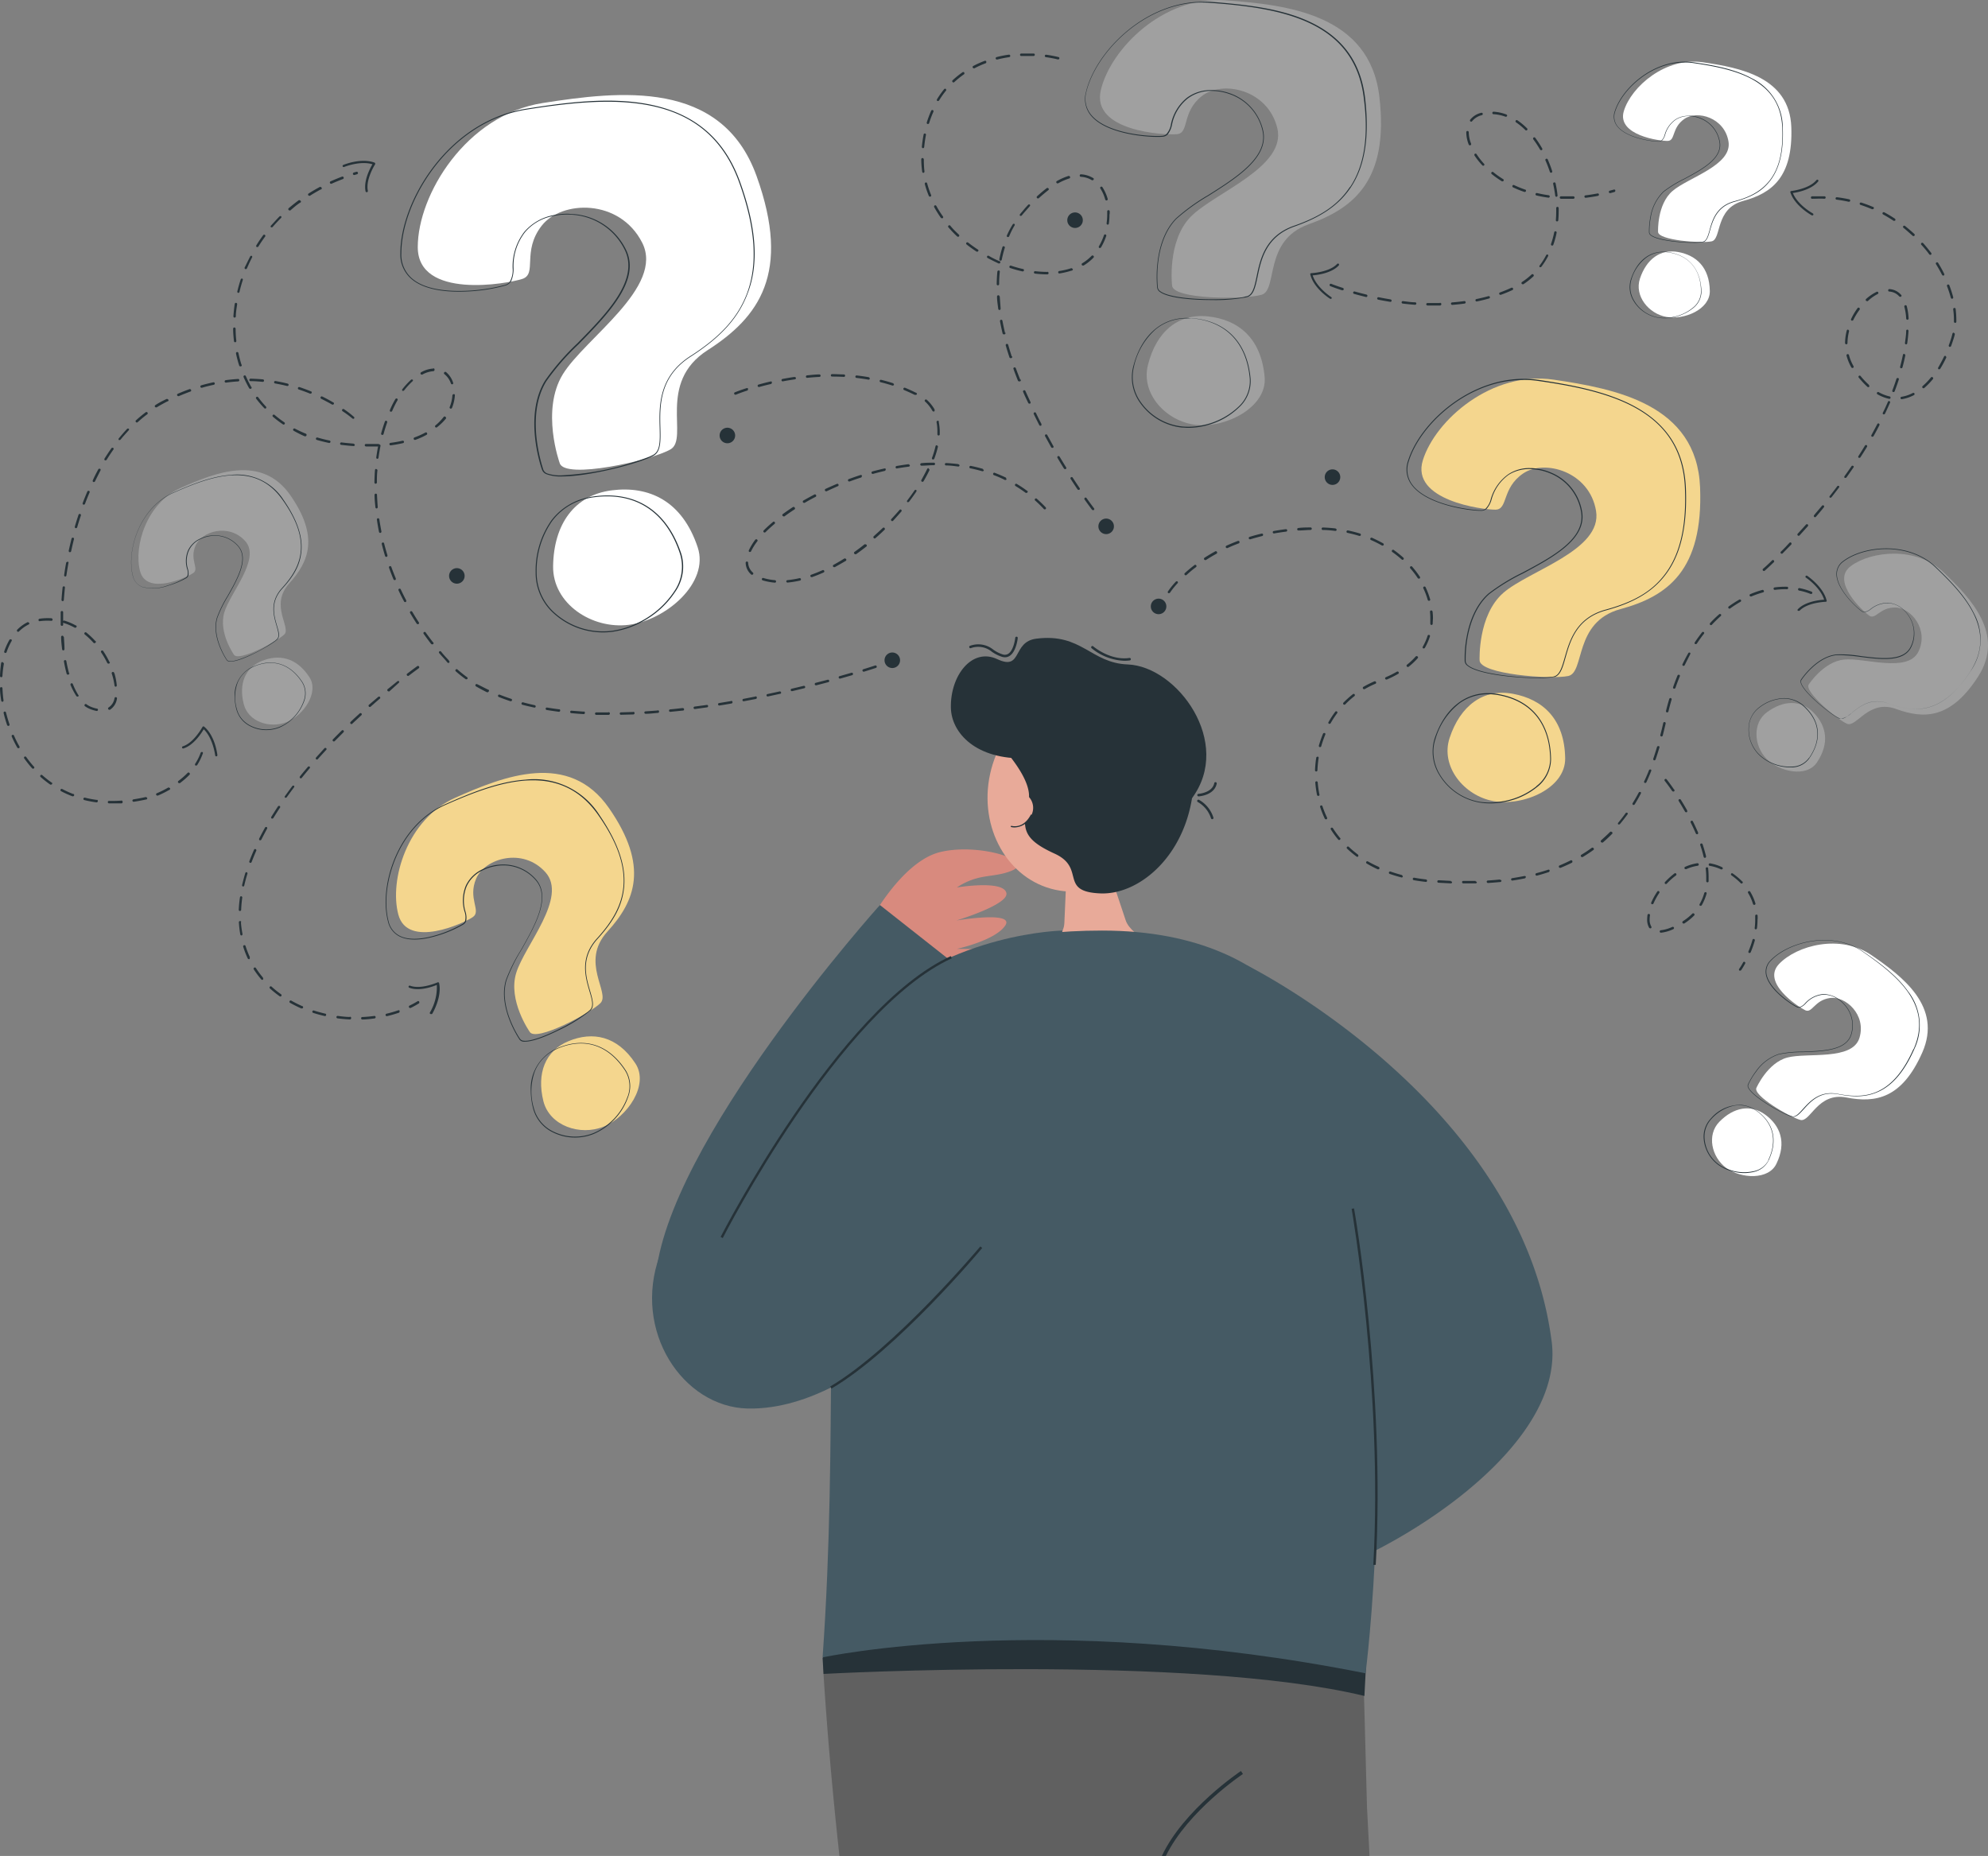 <?xml version="1.0" encoding="UTF-8"?> <svg xmlns="http://www.w3.org/2000/svg" viewBox="0 0 361.04 337.06"><rect x="0" y="0" width="361.04" height="337.06" fill="#808080" stroke="none"/> <defs> <style>.cls-1{fill:#fff;}.cls-2{fill:#263238;}.cls-3{fill:#a0a0a0;}.cls-4{fill:#f4d68e;}.cls-5{fill:#d88a7e;}.cls-6{fill:#606060;}.cls-7{fill:#e8aa99;}.cls-8{fill:#455a64;}</style> </defs> <title>Ресурс 3</title> <g id="Слой_2" data-name="Слой 2"> <g id="Character"> <path class="cls-1" d="M101.64,84.08s-3.45-9.54.57-16.1,18.5-15.86,14.42-23.9S102,36.33,98.37,41s-.75,8.74-3.5,9.65-19,3.77-19-5.77,8.8-24,22.69-26.17,32.49-4.4,38.84,13.26.38,25.68-8.9,31.63-3.32,16-6.71,18S102.47,87.2,101.64,84.08Z"></path> <path class="cls-1" d="M100.45,102.82c.11-7.66,3.9-12.91,10.65-13.77s12.8,1.89,15.61,10.35c2.14,6.45-5.75,13.21-12.49,14.07S100.35,109.62,100.45,102.82Z"></path> <path class="cls-2" d="M134.42,33.08c-2.84-7.91-8.29-12.53-16.66-14.15-7.15-1.38-15.25-.29-22.28.83A25,25,0,0,0,93,20.3C80.36,23.75,72.71,37.14,72.71,46a5.82,5.82,0,0,0,2.44,5c2.5,1.81,6.44,2.06,9.31,1.95a31.31,31.31,0,0,0,7.36-1.1,1.79,1.79,0,0,0,1-.77,5.39,5.39,0,0,0,.44-2.43,10,10,0,0,1,2.08-6.47,8.68,8.68,0,0,1,4.85-2.89,12,12,0,0,1,4-.27,11.4,11.4,0,0,1,9.22,6.26c2.79,5.5-3.22,11.64-8.53,17.05a44.64,44.64,0,0,0-5.88,6.77c-4,6.46-.67,15.93-.58,16.17a1.39,1.39,0,0,0,.89.87,7.45,7.45,0,0,0,2.73.39c5.19,0,14.33-2.46,16.67-3.78l.16-.1c1.16-.81,1.12-2.66,1.06-5-.1-3.88-.24-9.2,5.5-12.88,5.5-3.53,8.69-7.07,10.34-11.47C137.85,48,137.39,41.33,134.42,33.08Zm1.24,20.21c-1.64,4.36-4.8,7.87-10.27,11.37-5.82,3.74-5.69,9.12-5.59,13,.06,2.35.11,4.21-1.12,4.91-.22.12-.48.25-.78.38a51.49,51.49,0,0,1-15.8,3.37A7.31,7.31,0,0,1,99.44,86a1.24,1.24,0,0,1-.79-.76h0c0-.1-3.39-9.58.57-16a43.67,43.67,0,0,1,5.86-6.73c5.34-5.46,11.41-11.65,8.56-17.26a11.56,11.56,0,0,0-9.37-6.36c-.42,0-.83-.07-1.24-.07a12.37,12.37,0,0,0-2.3.22,9.19,9.19,0,0,0-5.51,3.07,10.32,10.32,0,0,0-2.12,6.58,4.37,4.37,0,0,1-.51,2.48,1.61,1.61,0,0,1-.82.56,32.22,32.22,0,0,1-7.32,1.09c-2.84.1-6.74-.14-9.19-1.91A5.67,5.67,0,0,1,72.89,46c0-8.52,7.1-21.22,18.89-25.16a23.92,23.92,0,0,1,3.73-.92c15.55-2.48,32.65-3.71,38.73,13.2C137.2,41.35,137.66,47.94,135.66,53.29Z"></path> <path class="cls-2" d="M123.72,100.55c-2.55-7.69-8.12-11.38-15.71-10.42-.37.05-.74.11-1.1.19a11.18,11.18,0,0,0-6.77,4.18A15.89,15.89,0,0,0,97.28,104a9.85,9.85,0,0,0,3.46,7.55,13.27,13.27,0,0,0,8.78,3.3,12.74,12.74,0,0,0,1.63-.1,16,16,0,0,0,5.36-1.77,16.5,16.5,0,0,0,6.09-5.47A8,8,0,0,0,123.72,100.55Zm-1.28,6.85a16.37,16.37,0,0,1-6.84,5.82,15.18,15.18,0,0,1-4.47,1.34,13.14,13.14,0,0,1-10.27-3.15,9.72,9.72,0,0,1-3.4-7.41,15.78,15.78,0,0,1,2.82-9.38,10.91,10.91,0,0,1,6-4,11.75,11.75,0,0,1,1.71-.33,17.93,17.93,0,0,1,2.28-.15c6.32,0,11,3.64,13.23,10.44A7.88,7.88,0,0,1,122.44,107.4Z"></path> <path class="cls-3" d="M212.86,51.83s-.94-8.11,3.42-12.5,17.41-9,15.69-16.06-10-8.76-13.72-5.81-2.2,6.71-4.52,6.91-15.57-.54-13.81-8S211.22-.77,222.51.05s26.25,2.54,28,17.54S246,37.77,237.69,40.72s-5.56,11.93-8.57,12.81S212.94,54.43,212.86,51.83Z"></path> <path class="cls-3" d="M208.48,66.28c1.49-6,5.44-9.39,10.88-8.82s9.67,3.84,10.31,11c.49,5.44-6.93,9.28-12.37,8.71S207.14,71.59,208.48,66.28Z"></path> <path class="cls-2" d="M247.93,17.93c-.77-6.71-4.19-11.34-10.44-14.14-5.34-2.4-11.89-3-17.6-3.46a17.73,17.73,0,0,0-2.06,0c-10.52.38-19,9.45-20.61,16.4a4.7,4.7,0,0,0,1,4.37c3,3.45,10.92,3.91,12.9,3.73a1.38,1.38,0,0,0,.95-.42,4.27,4.27,0,0,0,.79-1.82,8,8,0,0,1,2.82-4.68A7,7,0,0,1,220,16.51a9.78,9.78,0,0,1,3.2.54,9.14,9.14,0,0,1,6.06,6.6c1.18,4.81-4.66,8.51-9.82,11.77a35.91,35.91,0,0,0-5.85,4.22c-2.27,2.28-3.08,5.57-3.36,7.94a21.62,21.62,0,0,0-.08,4.61,1.11,1.11,0,0,0,.54.85c1.46,1.06,5.61,1.45,9.36,1.45a30,30,0,0,0,6.46-.53l.13-.05c1.07-.41,1.37-1.87,1.76-3.69.63-3.06,1.51-7.25,6.68-9.08,4.95-1.75,8.1-3.93,10.21-7.07C247.87,30.22,248.73,25,247.93,17.93Zm-2.76,16C243.09,37.1,240,39.27,235,41c-5.25,1.85-6.14,6.08-6.78,9.17-.39,1.86-.69,3.32-1.78,3.64-.2,0-.43.11-.69.16-3.55.66-12.78.56-15-1.06a1,1,0,0,1-.48-.73h0a22.36,22.36,0,0,1,.07-4.59c.28-2.33,1.09-5.59,3.32-7.85a36.75,36.75,0,0,1,5.83-4.19c5.2-3.29,11.08-7,9.89-11.94a9.35,9.35,0,0,0-6.16-6.71,10.32,10.32,0,0,0-2.8-.53h-.41a7.16,7.16,0,0,0-4.47,1.4,8.32,8.32,0,0,0-2.88,4.76,3.48,3.48,0,0,1-.86,1.85,1.3,1.3,0,0,1-.74.29c-2,.17-9.82-.28-12.78-3.69a4.57,4.57,0,0,1-1-4.24c1.57-6.66,9.46-15.3,19.41-16.22h0a19,19,0,0,1,3.11,0c12.64.92,26.25,3.11,27.9,17.47C248.58,24.93,247.73,30.17,245.17,34Z"></path> <path class="cls-2" d="M227.12,68.8c-.58-6.49-4.27-10.41-10.38-11-.31,0-.61,0-.91-.06h0c-4.89-.11-8.61,3.17-10.05,8.93a7.91,7.91,0,0,0,1.32,6.55,10.71,10.71,0,0,0,7.56,4.43c.37,0,.75.05,1.13.05a13.3,13.3,0,0,0,3.39-.46A13.1,13.1,0,0,0,225,74,6.45,6.45,0,0,0,227.12,68.8Zm-2.27,5.13a13.2,13.2,0,0,1-6.42,3.29,12.27,12.27,0,0,1-3.75.23,10.53,10.53,0,0,1-7.46-4.36,7.83,7.83,0,0,1-1.3-6.43,12.69,12.69,0,0,1,3.94-6.83,8.76,8.76,0,0,1,5.45-2h.28a10.8,10.8,0,0,1,1.13,0c6,.63,9.68,4.51,10.25,10.92A6.36,6.36,0,0,1,224.85,73.93Z"></path> <path class="cls-4" d="M268.71,119.87s-.35-8.15,4.32-12.21,18-7.71,16.83-14.86S280.51,83.32,276.6,86s-2.69,6.53-5,6.56-15.49-1.69-13.19-9,12.54-16.26,23.74-14.61,26,4.46,26.6,19.55-5.91,19.8-14.46,22.12-6.41,11.5-9.48,12.15S268.59,122.47,268.71,119.87Z"></path> <path class="cls-4" d="M263.27,134c1.93-5.84,6.11-9,11.5-8s9.37,4.54,9.48,11.71c.08,5.47-7.6,8.75-13,7.78S261.55,139.16,263.27,134Z"></path> <path class="cls-2" d="M306.17,88.64c-.28-6.75-3.34-11.61-9.37-14.87C291.65,71,285.17,69.86,279.5,69a20.16,20.16,0,0,0-2-.19c-10.53-.4-19.64,8-21.78,14.85a4.67,4.67,0,0,0,.67,4.43c2.73,3.66,10.6,4.7,12.59,4.67a1.43,1.43,0,0,0,1-.35,4.22,4.22,0,0,0,.92-1.76A8.13,8.13,0,0,1,274,86.22a7,7,0,0,1,4.43-1,10,10,0,0,1,3.15.77,9.16,9.16,0,0,1,5.56,7c.82,4.89-5.28,8.15-10.65,11a36.46,36.46,0,0,0-6.15,3.78c-2.43,2.11-3.49,5.33-3.94,7.67A21.05,21.05,0,0,0,266,120a1.11,1.11,0,0,0,.47.88c1.84,1.56,8.58,2.27,12.79,2.27a16,16,0,0,0,2.92-.19l.14,0c1.09-.33,1.5-1.76,2-3.55.86-3,2-7.12,7.33-8.56,5.07-1.38,8.37-3.33,10.7-6.31C305.21,100.9,306.45,95.7,306.17,88.64Zm-3.93,15.81c-2.31,3-5.58,4.88-10.62,6.26-5.37,1.46-6.57,5.62-7.44,8.65-.52,1.82-.93,3.26-2,3.49a5.62,5.62,0,0,1-.71.11c-3.6.4-12.78-.38-14.87-2.15a1,1,0,0,1-.42-.77h0a22.37,22.37,0,0,1,.4-4.57c.46-2.31,1.5-5.5,3.89-7.58a35.63,35.63,0,0,1,6.13-3.75c5.42-2.9,11.56-6.19,10.73-11.19a9.31,9.31,0,0,0-5.65-7.13,9.59,9.59,0,0,0-2.76-.74h0a7.65,7.65,0,0,0-1.06-.07,6.9,6.9,0,0,0-3.91,1.1,8.34,8.34,0,0,0-3.21,4.53,3.6,3.6,0,0,1-1,1.79,1.3,1.3,0,0,1-.77.22c-2,0-9.77-1-12.47-4.61a4.57,4.57,0,0,1-.64-4.3C257.89,77.2,266.4,69.15,276.41,69a17.79,17.79,0,0,1,3.07.2C292,71,305.43,74.21,306,88.65,306.3,95.67,305.07,100.84,302.24,104.45Z"></path> <path class="cls-2" d="M272.14,126.06c-.31-.06-.6-.1-.9-.13-4.86-.47-8.82,2.53-10.69,8.17a8,8,0,0,0,.84,6.63,10.71,10.71,0,0,0,7.22,5,12,12,0,0,0,2,.17,13.55,13.55,0,0,0,2.53-.24,13.17,13.17,0,0,0,6-2.72,6.49,6.49,0,0,0,2.54-5.07C281.58,131.33,278.19,127.14,272.14,126.06Zm6.9,16.73a13.25,13.25,0,0,1-6.66,2.81,12.06,12.06,0,0,1-3.75,0,10.52,10.52,0,0,1-7.11-4.9,8.08,8.08,0,0,1-1.2-4.17,7.15,7.15,0,0,1,.38-2.33,12.67,12.67,0,0,1,4.42-6.52,8.74,8.74,0,0,1,5.13-1.6h.47a13.46,13.46,0,0,1,1.39.16c6,1.08,9.32,5.21,9.42,11.64A6.31,6.31,0,0,1,279,142.79Z"></path> <path class="cls-1" d="M301.12,42.08s-.21-4.93,2.61-7.38,10.9-4.66,10.18-9-5.65-5.73-8-4.11-1.62,3.94-3,4-9.37-1-8-5.44,7.58-9.83,14.35-8.84S325,14,325.32,23.1s-3.57,12-8.74,13.39-3.88,6.95-5.73,7.34S301.05,43.65,301.12,42.08Z"></path> <path class="cls-1" d="M297.83,50.6c1.17-3.53,3.7-5.42,6.95-4.83s5.67,2.75,5.74,7.08c.05,3.31-4.6,5.29-7.86,4.71S296.79,53.75,297.83,50.6Z"></path> <path class="cls-2" d="M323.77,23.2a10,10,0,0,0-5.67-9c-3.11-1.69-7-2.37-10.45-2.87-.42-.06-.84-.1-1.25-.12h0c-6.35-.22-11.85,4.87-13.15,9a2.85,2.85,0,0,0,.41,2.68c1.65,2.21,6.42,2.85,7.61,2.83a.85.85,0,0,0,.59-.22,2.46,2.46,0,0,0,.56-1.06,4.93,4.93,0,0,1,1.91-2.7A4.29,4.29,0,0,1,307,21.1a6,6,0,0,1,1.9.47,5.53,5.53,0,0,1,3.37,4.25c.49,2.95-3.2,4.92-6.45,6.66a22.07,22.07,0,0,0-3.72,2.28,8.35,8.35,0,0,0-2.38,4.64,13.83,13.83,0,0,0-.25,2.78.7.7,0,0,0,.29.54c1.11.94,5.19,1.37,7.73,1.37a9.49,9.49,0,0,0,1.77-.12l.08,0c.66-.2.91-1.06,1.22-2.15.52-1.82,1.24-4.3,4.44-5.17s5.06-2,6.47-3.82C323.19,30.61,323.94,27.46,323.77,23.2Zm-2.37,9.56c-1.4,1.78-3.38,3-6.43,3.78-3.25.88-4,3.4-4.49,5.24-.32,1.1-.57,2-1.24,2.11a3.84,3.84,0,0,1-.42.06c-2.17.24-7.73-.23-9-1.3a.62.62,0,0,1-.26-.47h0a13.05,13.05,0,0,1,.25-2.76,8.14,8.14,0,0,1,2.35-4.59,22.49,22.49,0,0,1,3.7-2.27c3.28-1.75,7-3.74,6.5-6.76a5.66,5.66,0,0,0-3.42-4.32,6.08,6.08,0,0,0-1.67-.44,4.68,4.68,0,0,0-.64,0,4.16,4.16,0,0,0-2.36.66,5,5,0,0,0-1.94,2.74,2.24,2.24,0,0,1-.6,1.08,1,1,0,0,1-.47.14h-.05c-1.27,0-5.88-.64-7.49-2.79a2.78,2.78,0,0,1-.39-2.6c1.24-3.95,6.38-8.81,12.42-8.92a10,10,0,0,1,1.88.12c7.58,1.11,15.7,3,16.05,11.77C323.85,27.45,323.11,30.57,321.4,32.76Z"></path> <path class="cls-2" d="M303.19,45.82l-.54-.07c-2.94-.29-5.34,1.52-6.46,4.94a4.78,4.78,0,0,0,.5,4,6.48,6.48,0,0,0,4.37,3,6.89,6.89,0,0,0,1.21.11,8.5,8.5,0,0,0,5.16-1.8A3.9,3.9,0,0,0,309,53C308.9,49,306.85,46.48,303.19,45.82Zm4.18,10.12a8,8,0,0,1-4,1.7,7.18,7.18,0,0,1-2.27,0,6.34,6.34,0,0,1-4.3-3,4.71,4.71,0,0,1-.5-3.93A7.68,7.68,0,0,1,299,46.78a5.28,5.28,0,0,1,3.1-1h.29a6.15,6.15,0,0,1,.84.09c3.61.65,5.63,3.15,5.69,7A3.81,3.81,0,0,1,307.37,55.94Z"></path> <path class="cls-4" d="M96.2,187.39s-4-5.68-2.45-10.7,9.41-13.7,5.31-18.28-11-2.54-12.58,1.14,1,5.89-.61,7-11.86,5.82-13.53-.46,1.6-17.33,10.37-21.23,20.63-8.59,27.91,1.93,4.75,16.86-.31,22.4.62,11.14-1.28,13S97.29,189.3,96.2,187.39Z"></path> <path class="cls-4" d="M98.69,200c-1.26-5.07.32-9.19,4.61-10.94s8.77-1,12.1,4.08c2.54,3.88-1.47,9.71-5.76,11.46S99.82,204.45,98.69,200Z"></path> <path class="cls-2" d="M108.85,148a14,14,0,0,0-13.45-6.4c-5,.35-10.1,2.48-14.54,4.45a16.34,16.34,0,0,0-1.56.8c-7.71,4.5-10.39,14.65-8.84,20.5A4,4,0,0,0,73,170.26c2,.75,4.6.22,6.47-.35a21.81,21.81,0,0,0,4.66-2,1.19,1.19,0,0,0,.54-.69,3.62,3.62,0,0,0-.14-1.68,6.88,6.88,0,0,1,.24-4.62,5.92,5.92,0,0,1,2.69-2.76,8.29,8.29,0,0,1,2.61-.88,7.75,7.75,0,0,1,7.17,2.51c2.81,3.13-.08,8.23-2.63,12.73A30.71,30.71,0,0,0,91.87,178c-1.48,4.95,2.36,10.61,2.45,10.75a.94.94,0,0,0,.75.42,1.67,1.67,0,0,0,.32,0c1.71,0,4.79-1.43,6.1-2.08a27.89,27.89,0,0,0,5.76-3.58.24.24,0,0,0,.08-.09c.63-.73.28-1.94-.16-3.46-.75-2.54-1.77-6,1.36-9.45s4.49-6.18,4.81-9.37C113.72,157.25,112.25,153,108.85,148Zm4.36,13.1c-.31,3.16-1.78,6-4.77,9.3-3.18,3.48-2.15,7-1.4,9.57.46,1.53.81,2.75.13,3.42a5.57,5.57,0,0,1-.48.41,33.39,33.39,0,0,1-5.25,3.14c-2.94,1.46-5.26,2.21-6.36,2.06a.85.85,0,0,1-.65-.36h0S90.51,183,92,178a30.76,30.76,0,0,1,2.68-5.46c2.57-4.54,5.48-9.68,2.62-12.88A7.85,7.85,0,0,0,91.37,157a9.14,9.14,0,0,0-1.37.11,8.78,8.78,0,0,0-2.31.73,6.21,6.21,0,0,0-3.09,3,7.06,7.06,0,0,0-.24,4.7,3,3,0,0,1,.1,1.73,1.13,1.13,0,0,1-.45.51,21.87,21.87,0,0,1-4.63,2c-1.85.57-4.46,1.09-6.39.35a3.87,3.87,0,0,1-2.41-2.78c-1.49-5.62,1-15.24,8-19.9a15.62,15.62,0,0,1,2.28-1.25c9.81-4.37,20.87-8.18,27.84,1.9C112.13,153,113.59,157.27,113.21,161.14Z"></path> <path class="cls-2" d="M113.63,194.37c-3-4.61-7.35-6.07-12.17-4.11l-.7.32a7.93,7.93,0,0,0-4.37,7.47,13.46,13.46,0,0,0,.42,3.23,6.72,6.72,0,0,0,3.61,4.37,9,9,0,0,0,4,.94,9.08,9.08,0,0,0,3.41-.66,10.91,10.91,0,0,0,3.21-2.1h0a11.17,11.17,0,0,0,3.06-4.68A5.47,5.47,0,0,0,113.63,194.37Zm.36,4.74a11.2,11.2,0,0,1-3.49,5,10.52,10.52,0,0,1-2.71,1.66,8.94,8.94,0,0,1-7.32-.28,6.58,6.58,0,0,1-3.53-4.28,10.71,10.71,0,0,1,.21-6.68,7.45,7.45,0,0,1,3.28-3.67,9.62,9.62,0,0,1,1.07-.52c4.77-1.94,9-.5,12,4.06A5.36,5.36,0,0,1,114,199.11Z"></path> <path class="cls-1" d="M319,197.53s2-4.52,5.6-5.47,11.84.62,13.1-3.59-2.55-7.63-5.38-7.22-3.2,2.82-4.47,2.22-8-5-4.76-8.4,11.14-5.49,16.78-1.61,12.92,9.35,9.23,17.7-8.48,9.18-13.75,8.16-6.54,4.53-8.38,4.07S318.2,198.91,319,197.53Z"></path> <path class="cls-1" d="M312.25,203.73c2.6-2.66,5.7-3.23,8.37-1.27s3.88,5,2,8.88c-1.41,3-6.45,2.73-9.12.77S309.93,206.09,312.25,203.73Z"></path> <path class="cls-2" d="M346.49,180c-2.06-2.89-5.27-5.23-8.13-7.19a11.58,11.58,0,0,0-1.06-.65c-5.61-3-12.79-.86-15.77,2.26a2.84,2.84,0,0,0-.82,2.58c.51,2.72,4.5,5.38,5.59,5.9a.81.81,0,0,0,.62.06,2.54,2.54,0,0,0,1-.7,4.87,4.87,0,0,1,2.9-1.58,4.2,4.2,0,0,1,2.69.61,5.92,5.92,0,0,1,1.5,1.26,5.53,5.53,0,0,1,1.15,5.29c-.86,2.88-5,3-8.72,3.15a21,21,0,0,0-4.34.41,8.22,8.22,0,0,0-4.19,3.11,13.91,13.91,0,0,0-1.45,2.39.7.7,0,0,0,0,.6c.77,1.75,6.43,4.93,8,5.32l.09,0h.05c.66.07,1.25-.59,2-1.4,1.26-1.4,3-3.32,6.26-2.69s5.43.43,7.49-.57c2.51-1.22,4.57-3.71,6.3-7.62A10,10,0,0,0,346.49,180Zm1,10.53c-1.72,3.88-3.77,6.36-6.26,7.57-2,1-4.34,1.16-7.44.56-3.3-.63-5.06,1.31-6.34,2.72-.77.85-1.37,1.52-2,1.35a3.15,3.15,0,0,1-.41-.13c-2.05-.74-6.84-3.61-7.5-5.13a.63.63,0,0,1,0-.53h0a12.21,12.21,0,0,1,1.44-2.37,8.06,8.06,0,0,1,4.13-3.09,21.61,21.61,0,0,1,4.32-.4c3.72-.13,7.93-.28,8.81-3.21a5.63,5.63,0,0,0-1.17-5.38,6,6,0,0,0-1.3-1.14,4.94,4.94,0,0,0-2.14-.78,3.29,3.29,0,0,0-.83,0,5.08,5.08,0,0,0-2.95,1.6,2.24,2.24,0,0,1-1,.71.84.84,0,0,1-.48-.08c-1.08-.51-5-3.15-5.54-5.83a2.77,2.77,0,0,1,.8-2.51c2.85-3,9.61-5.09,15.08-2.53a10.26,10.26,0,0,1,1.63.94C344.62,177.23,351.06,182.53,347.53,190.53Z"></path> <path class="cls-2" d="M319.17,201.8c-.15-.11-.31-.21-.46-.3a5.43,5.43,0,0,0-2.42-.83,6.92,6.92,0,0,0-5.55,2.42,4.78,4.78,0,0,0-1.32,3.82,6.5,6.5,0,0,0,2.6,4.62,7.72,7.72,0,0,0,2.47,1.17A9.81,9.81,0,0,0,316,213a7.43,7.43,0,0,0,2.46-.16,3.94,3.94,0,0,0,2.73-2.08C322.89,207.18,322.16,204,319.17,201.8Zm2,8.9a3.83,3.83,0,0,1-2.68,2,7.93,7.93,0,0,1-4.35-.25,7.32,7.32,0,0,1-2-1,6.34,6.34,0,0,1-2.56-4.55,4.71,4.71,0,0,1,1.29-3.75,7.71,7.71,0,0,1,4.14-2.36,5.36,5.36,0,0,1,3.46.63,6.12,6.12,0,0,1,.71.46C322.07,204.05,322.79,207.19,321.13,210.7Z"></path> <path class="cls-3" d="M328.5,124.29s2.68-4.14,6.41-4.51,11.58,2.5,13.5-1.45-1.3-7.94-4.17-8-3.6,2.28-4.76,1.48-7.06-6.25-3.36-9,11.87-3.64,16.82,1.09,11.26,11.29,6.29,19-9.84,7.7-14.87,5.86-7.19,3.43-8.93,2.68S327.54,125.53,328.5,124.29Z"></path> <path class="cls-3" d="M320.89,129.35c3-2.21,6.15-2.29,8.47.07s3,5.52.58,9.09c-1.87,2.73-6.81,1.66-9.12-.7S318.23,131.31,320.89,129.35Z"></path> <path class="cls-2" d="M358.48,111.37c-1.57-3.17-4.37-6-6.87-8.39a10.06,10.06,0,0,0-.95-.8c-5.05-3.88-12.49-2.9-15.93-.29a2.85,2.85,0,0,0-1.22,2.42c.07,2.76,3.59,6,4.58,6.71a.82.82,0,0,0,.6.16,2.51,2.51,0,0,0,1.07-.54,4.93,4.93,0,0,1,3.12-1.1,4.14,4.14,0,0,1,2.55,1,5.8,5.8,0,0,1,1.29,1.48,5.53,5.53,0,0,1,.28,5.41c-1.3,2.7-5.45,2.17-9.11,1.71a22,22,0,0,0-4.35-.29c-3.68.37-6.37,4.43-6.44,4.53a.69.69,0,0,0-.07.61c.47,1.84,5.56,5.88,7,6.52l.09,0a.92.92,0,0,0,.29,0,3.82,3.82,0,0,0,1.94-1.1c1.48-1.18,3.5-2.79,6.61-1.65s5.3,1.28,7.49.63c2.68-.81,5.11-2.94,7.43-6.51A10,10,0,0,0,358.48,111.37Zm-.65,10.57c-2.32,3.56-4.73,5.68-7.39,6.47-2.17.65-4.46.46-7.43-.63-3.16-1.15-5.2.48-6.69,1.67-.9.72-1.6,1.28-2.23,1a3.44,3.44,0,0,1-.39-.19c-1.91-1.06-6.17-4.66-6.59-6.27a.59.59,0,0,1,.07-.52h0s2.71-4.13,6.37-4.49c.23,0,.48,0,.74,0a31.7,31.7,0,0,1,3.59.32c3.69.47,7.87,1,9.21-1.76a5.65,5.65,0,0,0-.3-5.5,5.74,5.74,0,0,0-1.1-1.33,4.45,4.45,0,0,0-2.81-1.23h-.08a5,5,0,0,0-3.09,1.12,2.23,2.23,0,0,1-1.11.53.8.8,0,0,1-.46-.16c-1-.67-4.47-3.91-4.54-6.63a2.75,2.75,0,0,1,1.19-2.35c3.3-2.5,10.3-3.49,15.3-.09h0a11.51,11.51,0,0,1,1.45,1.18C357.08,108.34,362.59,114.6,357.83,121.94Z"></path> <path class="cls-2" d="M328,128.54l-.39-.37a5.46,5.46,0,0,0-3.63-1.38,7.76,7.76,0,0,0-4.51,1.67,4.82,4.82,0,0,0-1.9,3.57,6.46,6.46,0,0,0,1.82,5,7.83,7.83,0,0,0,2.27,1.56,8.27,8.27,0,0,0,3.36.77l.55,0a3.94,3.94,0,0,0,3-1.61C330.85,134.45,330.64,131.2,328,128.54Zm.52,9.1a3.84,3.84,0,0,1-3,1.58,8.09,8.09,0,0,1-4.27-.94,7.58,7.58,0,0,1-1.83-1.34,6.35,6.35,0,0,1-1.8-4.91,4.68,4.68,0,0,1,1.87-3.49,7.67,7.67,0,0,1,4.46-1.67,5.34,5.34,0,0,1,3.32,1.17,6.62,6.62,0,0,1,.63.57C330.54,131.23,330.75,134.43,328.55,137.64Z"></path> <path class="cls-3" d="M42.48,118.89s-2.82-4-1.75-7.64,6.72-9.77,3.79-13-7.84-1.81-9,.82.74,4.2-.43,5-8.46,4.15-9.65-.33,1.14-12.36,7.39-15.14,14.72-6.14,19.92,1.37,3.39,12-.23,16,.45,8-.91,9.28S43.26,120.25,42.48,118.89Z"></path> <path class="cls-3" d="M44.26,127.85c-.91-3.62.22-6.56,3.28-7.81s6.26-.71,8.64,2.92c1.81,2.76-1,6.93-4.11,8.17S45.06,131.06,44.26,127.85Z"></path> <path class="cls-2" d="M51.51,90.81a10,10,0,0,0-9.6-4.56c-3.54.25-7.21,1.77-10.37,3.17a11.32,11.32,0,0,0-1.1.56c-5.51,3.21-7.43,10.47-6.32,14.64a2.82,2.82,0,0,0,1.77,2,7.75,7.75,0,0,0,4.62-.25A15.28,15.28,0,0,0,33.83,105a.88.88,0,0,0,.39-.5,2.68,2.68,0,0,0-.1-1.19,4.85,4.85,0,0,1,.17-3.3,4.2,4.2,0,0,1,1.92-2,5.92,5.92,0,0,1,1.86-.63,5.54,5.54,0,0,1,5.12,1.79c2,2.24-.06,5.87-1.88,9.08a21.77,21.77,0,0,0-1.92,3.92c-1.06,3.53,1.68,7.57,1.75,7.67a.63.63,0,0,0,.53.3l.24,0c2.08,0,7.36-3,8.46-4l.05-.06c.46-.53.2-1.39-.12-2.47-.53-1.82-1.26-4.3,1-6.75s3.2-4.41,3.43-6.68C55,97.38,53.93,94.32,51.51,90.81Zm3.11,9.35c-.23,2.25-1.28,4.3-3.41,6.63-2.27,2.49-1.53,5-1,6.83.32,1.1.57,2,.08,2.45-.08.08-.19.17-.32.28h0a24.82,24.82,0,0,1-3.76,2.25c-2.1,1-3.75,1.57-4.54,1.46a.6.6,0,0,1-.46-.25h0s-2.79-4.08-1.73-7.61a21.82,21.82,0,0,1,1.91-3.89c1.83-3.24,3.91-6.91,1.86-9.19A5.6,5.6,0,0,0,39,97.22a6.45,6.45,0,0,0-1,.08,5.89,5.89,0,0,0-1.65.52,4.44,4.44,0,0,0-2.2,2.13,5,5,0,0,0-.18,3.36,2,2,0,0,1,.07,1.23.81.81,0,0,1-.31.36,15,15,0,0,1-3.31,1.43,7.63,7.63,0,0,1-4.56.25,2.73,2.73,0,0,1-1.72-2c-1.06-4,.69-10.86,5.74-14.19a10.24,10.24,0,0,1,1.63-.89c7-3.12,14.89-5.84,19.86,1.36C53.85,94.36,54.89,97.4,54.62,100.16Z"></path> <path class="cls-2" d="M54.92,123.87c-2.16-3.29-5.25-4.33-8.69-2.93-.17.07-.34.14-.49.22a5.67,5.67,0,0,0-3.13,5.33,9.68,9.68,0,0,0,.31,2.31,4.78,4.78,0,0,0,2.57,3.11,6.31,6.31,0,0,0,2.86.68,6.53,6.53,0,0,0,2.43-.47,8.27,8.27,0,0,0,4.48-4.84A3.92,3.92,0,0,0,54.92,123.87Zm.25,3.38a8,8,0,0,1-2.49,3.59A7.35,7.35,0,0,1,50.75,132a6.34,6.34,0,0,1-5.22-.2,4.94,4.94,0,0,1-1.63-1.28,4.56,4.56,0,0,1-.89-1.77,7.65,7.65,0,0,1,.15-4.77,5.21,5.21,0,0,1,2.34-2.61,6,6,0,0,1,.76-.38,7.65,7.65,0,0,1,2.86-.6c2.24,0,4.21,1.19,5.72,3.5A3.82,3.82,0,0,1,55.17,127.25Z"></path> <path class="cls-2" d="M153.33,68c-.73,0-1.48-.06-2.22-.06h0a.22.22,0,0,0-.22.22.22.22,0,0,0,.22.23h0q1.11,0,2.19.06h0a.23.23,0,0,0,0-.45Zm-4.51,0c-.75,0-1.5.1-2.26.17a.23.23,0,0,0-.2.25.23.23,0,0,0,.23.2h0c.74-.08,1.5-.13,2.23-.17a.22.22,0,0,0,.21-.24A.23.23,0,0,0,148.82,68Zm9,.51c-.73-.13-1.48-.24-2.23-.32a.22.22,0,1,0-.05.44c.74.09,1.48.19,2.2.32h0a.22.22,0,0,0,.22-.18A.22.22,0,0,0,157.81,68.54Zm-13.48-.06c-.74.1-1.49.23-2.23.37a.23.23,0,0,0-.18.26.22.22,0,0,0,.22.18h0c.74-.14,1.48-.26,2.21-.37a.22.22,0,0,0,.19-.25A.22.22,0,0,0,144.33,68.48Zm17.87,1.15c-.71-.23-1.44-.44-2.18-.62a.22.22,0,1,0-.11.43c.73.18,1.45.39,2.15.61h.07a.23.23,0,0,0,.21-.15A.22.22,0,0,0,162.2,69.63Zm-22-.15a.22.22,0,0,0-.27-.17c-.73.17-1.46.36-2.18.56a.23.23,0,0,0-.16.28.24.24,0,0,0,.22.16h.06c.71-.2,1.44-.38,2.17-.55A.22.22,0,0,0,140.16,69.48Zm-4.33,1.18a.23.23,0,0,0-.29-.14c-1.34.43-2.1.75-2.13.76a.22.22,0,0,0-.12.29.22.22,0,0,0,.21.14h.08s.78-.33,2.1-.76A.22.22,0,0,0,135.83,70.66Zm30.55.68-.12,0c-.63-.32-1.28-.61-1.94-.89a.24.24,0,0,0-.3.13.23.23,0,0,0,.13.29c.65.27,1.29.56,1.91.87l.11,0a.19.19,0,0,0,.1,0,.22.22,0,0,0,.2-.12A.23.23,0,0,0,166.38,71.34Zm3.33,3.11a7.14,7.14,0,0,0-1.44-1.81.23.23,0,0,0-.32,0,.22.22,0,0,0,0,.31,6.62,6.62,0,0,1,1.34,1.7.23.23,0,0,0,.2.11.23.23,0,0,0,.11,0A.22.22,0,0,0,169.71,74.45Zm.77,2.17a.23.23,0,0,0-.26-.18.24.24,0,0,0-.18.27,8.49,8.49,0,0,1,.15,1.62c0,.18,0,.37,0,.56a.22.22,0,0,0,.21.23h0a.21.21,0,0,0,.22-.21c0-.19,0-.39,0-.58A9.45,9.45,0,0,0,170.48,76.62Zm-.36,4.28a.22.22,0,0,0-.27.16,15.4,15.4,0,0,1-.64,2.12.22.22,0,0,0,.13.29l.08,0a.23.23,0,0,0,.21-.15,16.63,16.63,0,0,0,.66-2.17A.22.22,0,0,0,170.12,80.9Zm-.61,3.16h0c-.74,0-1.5,0-2.25.09a.23.23,0,0,0,0,.45h0c.74,0,1.49-.08,2.23-.09a.23.23,0,1,0,0-.45Zm4.51.26c-.73-.09-1.49-.16-2.25-.2a.22.22,0,1,0,0,.44c.75,0,1.49.11,2.22.2h0a.23.23,0,0,0,.22-.2A.23.23,0,0,0,174,84.32Zm-9,0c-.74.1-1.49.21-2.24.34a.23.23,0,0,0,0,.45h0c.74-.13,1.49-.24,2.21-.33a.23.23,0,0,0,.2-.25A.24.24,0,0,0,165,84.36Zm13.44.86c-.71-.2-1.45-.39-2.2-.54a.23.23,0,0,0-.26.18.21.21,0,0,0,.18.26c.73.15,1.45.33,2.16.53h.06a.22.22,0,0,0,.22-.16A.24.24,0,0,0,178.45,85.22Zm-17.62.09a.22.22,0,0,0-.27-.16c-.72.16-1.46.34-2.19.54a.23.23,0,0,0-.15.28.22.22,0,0,0,.22.16h.06c.71-.2,1.44-.38,2.16-.55A.22.22,0,0,0,160.83,85.31Zm21.84,1.52c-.67-.32-1.37-.62-2.07-.89a.21.21,0,0,0-.29.13.22.22,0,0,0,.13.29c.69.26,1.38.56,2,.88l.1,0a.23.23,0,0,0,.2-.13A.23.23,0,0,0,182.67,86.83Zm-26.17-.35a.24.24,0,0,0-.29-.14c-.71.23-1.42.48-2.13.74a.23.23,0,0,0-.13.29.22.22,0,0,0,.21.14h.08c.7-.26,1.41-.51,2.11-.73A.24.24,0,0,0,156.5,86.48Zm12.13-1.36a.23.23,0,0,0-.3.11c-.31.64-.67,1.3-1.05,2a.22.22,0,0,0,.19.34.23.23,0,0,0,.2-.11c.39-.67.75-1.34,1.07-2A.23.23,0,0,0,168.63,85.12ZM152.28,88a.22.22,0,0,0-.3-.12c-.69.29-1.38.6-2.06.91a.23.23,0,0,0,.1.43.15.15,0,0,0,.09,0c.67-.31,1.36-.62,2-.91A.22.22,0,0,0,152.28,88Zm34.27,1.15a21.4,21.4,0,0,0-1.89-1.26.21.21,0,0,0-.3.07.22.22,0,0,0,.07.31c.63.38,1.25.8,1.85,1.24a.22.22,0,0,0,.13,0,.22.22,0,0,0,.14-.4ZM166.4,89a.22.22,0,0,0-.31.06c-.41.6-.85,1.21-1.31,1.81a.23.23,0,0,0,0,.32.23.23,0,0,0,.14,0,.25.25,0,0,0,.18-.08c.46-.61.91-1.23,1.32-1.84A.22.22,0,0,0,166.4,89Zm-18.2.9a.22.22,0,0,0-.3-.09c-.67.35-1.34.72-2,1.09a.24.24,0,0,0-.08.31.24.24,0,0,0,.2.11.2.2,0,0,0,.11,0c.64-.37,1.29-.74,2-1.09A.22.22,0,0,0,148.2,89.92Zm41.73,2.26c-.52-.55-1.07-1.08-1.63-1.58a.22.22,0,0,0-.31,0,.22.22,0,0,0,0,.32,21.07,21.07,0,0,1,1.59,1.55.27.27,0,0,0,.17.06.22.22,0,0,0,.16-.37Zm-45.62,0a.23.23,0,0,0-.31-.07c-.64.42-1.27.86-1.86,1.29a.22.22,0,0,0,0,.31.25.25,0,0,0,.19.09.22.22,0,0,0,.13,0c.58-.43,1.2-.86,1.84-1.27A.22.22,0,0,0,144.31,92.17Zm19.38.43a.22.22,0,0,0-.31,0c-.48.56-1,1.12-1.5,1.67a.22.22,0,0,0,0,.31.21.21,0,0,0,.16.07.24.24,0,0,0,.16-.07c.52-.56,1-1.12,1.51-1.69A.23.23,0,0,0,163.69,92.6Zm-23,2.21a.22.22,0,0,0-.32,0c-.6.51-1.16,1-1.67,1.53a.22.22,0,0,0,0,.32.24.24,0,0,0,.32,0c.49-.5,1.05-1,1.64-1.5A.22.22,0,0,0,140.68,94.81Zm19.95,1.08a.22.22,0,0,0-.32,0c-.53.51-1.09,1-1.64,1.51a.22.22,0,0,0,0,.32.21.21,0,0,0,.16.08.2.2,0,0,0,.15-.06c.57-.49,1.12-1,1.67-1.53A.22.22,0,0,0,160.63,95.89ZM137.5,98a.23.23,0,0,0-.32,0A10.7,10.7,0,0,0,136,99.94a.22.22,0,0,0,.1.3.2.2,0,0,0,.1,0,.22.22,0,0,0,.2-.12,10.43,10.43,0,0,1,1.17-1.86A.22.22,0,0,0,137.5,98Zm19.77.9a.23.23,0,0,0-.32,0c-.59.47-1.19.92-1.79,1.35a.22.22,0,0,0,0,.31.21.21,0,0,0,.18.09.2.2,0,0,0,.13,0c.61-.43,1.21-.88,1.81-1.35A.23.23,0,0,0,157.27,98.87Zm-3.65,2.62a.23.23,0,0,0-.31-.07c-.64.4-1.29.78-1.93,1.13a.22.22,0,0,0-.09.3.22.22,0,0,0,.2.12l.11,0c.64-.35,1.3-.73,2-1.14A.23.23,0,0,0,153.62,101.49ZM136.75,104a2.5,2.5,0,0,1-.88-1.81.22.22,0,0,0-.24-.21.22.22,0,0,0-.21.23,2.9,2.9,0,0,0,1,2.12.22.22,0,0,0,.15.06.25.25,0,0,0,.17-.08A.22.22,0,0,0,136.75,104Zm12.93-.34a.23.23,0,0,0-.3-.11c-.69.31-1.39.59-2.06.83a.22.22,0,0,0-.14.28.21.21,0,0,0,.21.15h.08c.68-.24,1.39-.52,2.1-.84A.23.23,0,0,0,149.68,103.65Zm-4.23,1.51a.21.21,0,0,0-.26-.17,17.82,17.82,0,0,1-2.19.36.22.22,0,0,0-.2.24.22.22,0,0,0,.22.2h0a16.93,16.93,0,0,0,2.25-.36A.22.22,0,0,0,145.45,105.16Zm-4.65.2a10.07,10.07,0,0,1-2.16-.4.21.21,0,0,0-.27.15.22.22,0,0,0,.14.28,10.92,10.92,0,0,0,2.25.42h0a.23.23,0,0,0,0-.45Z"></path> <path class="cls-2" d="M65,31.35a.22.22,0,0,0-.28-.15l-.48.14a.24.24,0,0,0-.14.29.22.22,0,0,0,.21.15h.07l.47-.14A.22.22,0,0,0,65,31.35Zm-2.6.86a.22.22,0,0,0-.29-.13c-.71.27-1.41.56-2.09.86a.23.23,0,0,0,.1.43.15.15,0,0,0,.09,0c.67-.3,1.36-.59,2.06-.85A.24.24,0,0,0,62.41,32.21ZM58.31,34A.22.22,0,0,0,58,34c-.66.35-1.32.74-1.95,1.14a.22.22,0,0,0-.07.31.23.23,0,0,0,.19.1.27.27,0,0,0,.12,0c.62-.4,1.27-.77,1.92-1.13A.22.22,0,0,0,58.31,34ZM54.5,36.41a.22.22,0,0,0-.31,0q-.91.68-1.77,1.41a.23.23,0,0,0,0,.32.22.22,0,0,0,.17.07.23.23,0,0,0,.15,0c.55-.48,1.14-1,1.74-1.39A.21.21,0,0,0,54.5,36.41Zm-3.42,2.9a.22.22,0,0,0-.32,0c-.53.53-1,1.08-1.54,1.65a.22.22,0,0,0,0,.32.2.2,0,0,0,.15,0,.18.18,0,0,0,.16-.08c.49-.56,1-1.1,1.52-1.63A.21.21,0,0,0,51.08,39.31Zm-2.95,3.37a.22.22,0,0,0-.31,0c-.45.61-.88,1.24-1.27,1.88a.24.24,0,0,0,.07.31l.12,0a.21.21,0,0,0,.19-.11c.39-.62.81-1.24,1.25-1.84A.24.24,0,0,0,48.13,42.68Zm-2.39,3.8a.22.22,0,0,0-.3.09c-.35.67-.67,1.36-1,2a.22.22,0,0,0,.12.3l.08,0a.23.23,0,0,0,.21-.14c.29-.68.6-1.36.94-2A.22.22,0,0,0,45.74,46.48ZM44,50.6a.22.22,0,0,0-.28.14c-.24.72-.45,1.45-.62,2.18a.22.22,0,0,0,.17.27h0a.23.23,0,0,0,.22-.17c.17-.72.37-1.44.6-2.15A.22.22,0,0,0,44,50.6ZM42.89,55a.23.23,0,0,0-.26.19c-.11.75-.19,1.51-.24,2.25a.22.22,0,0,0,.21.24h0a.23.23,0,0,0,.23-.21c0-.73.13-1.48.24-2.21A.23.23,0,0,0,42.89,55Zm-.1,4.69a.24.24,0,0,0-.23-.22.23.23,0,0,0-.22.24c0,.75.07,1.51.15,2.25a.23.23,0,0,0,.23.2h0a.23.23,0,0,0,.2-.25A20.18,20.18,0,0,1,42.79,59.64Zm1.07,6.56c-.22-.7-.41-1.42-.56-2.14a.24.24,0,0,0-.27-.18.23.23,0,0,0-.17.27,20.14,20.14,0,0,0,.58,2.19.23.23,0,0,0,.21.15h.07A.21.21,0,0,0,43.86,66.2Zm34.85.68a5.07,5.07,0,0,0-2.23.68.22.22,0,0,0-.09.3.22.22,0,0,0,.2.12.19.19,0,0,0,.1,0,4.82,4.82,0,0,1,2-.62.22.22,0,0,0,.22-.23A.24.24,0,0,0,78.71,66.88Zm3.59,2.61A4.1,4.1,0,0,0,81,67.57a.22.22,0,0,0-.31.05.21.21,0,0,0,0,.31,3.72,3.72,0,0,1,1.2,1.71.23.23,0,0,0,.21.15h.07A.23.23,0,0,0,82.3,69.49Zm-36.65.77a20.39,20.39,0,0,1-1-2,.22.22,0,0,0-.29-.12.23.23,0,0,0-.12.3,21.22,21.22,0,0,0,1,2,.24.24,0,0,0,.2.12.3.3,0,0,0,.11,0A.22.22,0,0,0,45.65,70.26Zm29.29-1.33a.21.21,0,0,0-.31,0,14.77,14.77,0,0,0-1.54,1.68.23.23,0,0,0,0,.32.24.24,0,0,0,.13,0,.21.21,0,0,0,.18-.09,13.88,13.88,0,0,1,1.49-1.63A.21.21,0,0,0,74.94,68.93Zm7.45,2.62a.22.22,0,0,0-.23.21,6.89,6.89,0,0,1-.49,2.11.22.22,0,0,0,.13.29l.08,0a.22.22,0,0,0,.21-.14,7.28,7.28,0,0,0,.52-2.25A.23.23,0,0,0,82.39,71.55ZM48.28,73.82a19.51,19.51,0,0,1-1.42-1.71.23.23,0,0,0-.36.27A20.39,20.39,0,0,0,48,74.13a.2.2,0,0,0,.16.07.25.25,0,0,0,.16-.06A.23.23,0,0,0,48.28,73.82Zm23.84-1.43a.24.24,0,0,0-.31.08q-.56.94-1,2a.23.23,0,0,0,.11.3l.09,0a.23.23,0,0,0,.21-.13,19.26,19.26,0,0,1,1-2A.24.24,0,0,0,72.12,72.39ZM51.64,76.7a20.92,20.92,0,0,1-1.76-1.34.23.23,0,0,0-.32,0,.22.22,0,0,0,0,.32,19.85,19.85,0,0,0,1.8,1.37A.22.22,0,0,0,51.7,77,.22.22,0,0,0,51.64,76.7Zm29.27-1a.23.23,0,0,0-.32,0,9.77,9.77,0,0,1-1.52,1.57.21.21,0,0,0,0,.31.22.22,0,0,0,.31,0A9.9,9.9,0,0,0,81,76,.23.23,0,0,0,80.91,75.72Zm-10.72.72a.23.23,0,0,0-.29.14c-.25.69-.48,1.42-.68,2.15a.23.23,0,0,0,.16.28h.06a.23.23,0,0,0,.22-.17c.19-.72.42-1.44.66-2.12A.21.21,0,0,0,70.19,76.44ZM55.56,78.77a21.68,21.68,0,0,1-2-.93.23.23,0,0,0-.31.1.23.23,0,0,0,.1.3,21.2,21.2,0,0,0,2,1l.09,0a.24.24,0,0,0,.21-.14A.24.24,0,0,0,55.56,78.77Zm22-.13a.22.22,0,0,0-.3-.09,14.74,14.74,0,0,1-2,.9.23.23,0,0,0,.07.44.12.12,0,0,0,.08,0,13.52,13.52,0,0,0,2.07-.93A.22.22,0,0,0,77.54,78.64ZM59.82,80q-1.11-.23-2.16-.54a.23.23,0,0,0-.28.16.22.22,0,0,0,.15.27c.71.21,1.45.39,2.2.55h0A.22.22,0,0,0,60,80.3.21.21,0,0,0,59.82,80Zm13.55.21a.23.23,0,0,0-.27-.17c-.69.16-1.43.29-2.18.39a.23.23,0,0,0-.2.25.23.23,0,0,0,.22.2h0c.78-.1,1.52-.24,2.23-.4A.23.23,0,0,0,73.37,80.25Zm-9.13.36c-.72-.06-1.47-.13-2.22-.22a.22.22,0,0,0-.25.19.21.21,0,0,0,.19.25c.76.09,1.52.17,2.25.22h0a.23.23,0,0,0,.23-.2A.22.22,0,0,0,64.24,80.61Zm4.73.15a.11.11,0,0,0-.08,0,.25.25,0,0,0-.19-.09c-.72,0-1.46,0-2.23,0a.22.22,0,0,0-.23.22.24.24,0,0,0,.22.23c.76,0,1.49,0,2.2,0-.13.67-.24,1.36-.33,2a.22.22,0,0,0,.19.25h0a.23.23,0,0,0,.22-.2c.1-.74.23-1.48.37-2.2A.21.21,0,0,0,69,80.76Zm-.63,4.44a.22.22,0,0,0-.24.21c-.06.74-.09,1.5-.1,2.25a.22.22,0,0,0,.22.23h0a.23.23,0,0,0,.23-.22c0-.75,0-1.49.1-2.23A.24.24,0,0,0,68.34,85.2Zm.13,4.7a.22.22,0,0,0-.23-.21.23.23,0,0,0-.22.23c0,.75.08,1.5.16,2.25a.22.22,0,0,0,.22.21h0a.23.23,0,0,0,.2-.25C68.55,91.39,68.5,90.64,68.47,89.9Zm.8,6.65c-.14-.73-.27-1.47-.38-2.2a.23.23,0,0,0-.26-.19.22.22,0,0,0-.18.25c.1.74.23,1.49.38,2.23a.23.23,0,0,0,.22.18h0A.22.22,0,0,0,69.27,96.55Zm1.09,4.33c-.21-.71-.42-1.44-.6-2.15a.21.21,0,0,0-.27-.16.22.22,0,0,0-.16.27c.18.72.38,1.45.6,2.17a.22.22,0,0,0,.22.16h.07A.22.22,0,0,0,70.36,100.88Zm1.52,4.2c-.29-.69-.56-1.39-.81-2.08a.23.23,0,0,0-.29-.14.23.23,0,0,0-.13.29c.25.7.52,1.41.81,2.1a.23.23,0,0,0,.21.14h.09A.23.23,0,0,0,71.88,105.08Zm1.9,4c-.35-.65-.68-1.33-1-2a.21.21,0,0,0-.3-.11.21.21,0,0,0-.1.29c.31.68.65,1.36,1,2a.2.2,0,0,0,.19.12l.11,0A.23.23,0,0,0,73.78,109.12ZM76.05,113c-.41-.62-.8-1.26-1.18-1.9a.24.24,0,0,0-.31-.08.24.24,0,0,0-.08.31c.38.64.78,1.29,1.19,1.92a.24.24,0,0,0,.19.1.19.19,0,0,0,.12,0A.23.23,0,0,0,76.05,113Zm2.59,3.65c-.46-.59-.91-1.2-1.34-1.8a.22.22,0,0,0-.36.26c.43.61.88,1.22,1.34,1.81a.23.23,0,0,0,.18.09.24.24,0,0,0,.14,0A.22.22,0,0,0,78.64,116.62ZM81.52,120l0-.06c-.49-.53-1-1.07-1.43-1.62a.22.22,0,0,0-.31,0,.21.21,0,0,0,0,.31c.46.55,1,1.1,1.43,1.63l.06.07a.23.23,0,0,0,.32,0A.23.23,0,0,0,81.52,120Zm77.69,1a.22.22,0,0,0-.28-.14s-.78.26-2.14.68a.22.22,0,0,0-.15.28.21.21,0,0,0,.21.16h.07c1.37-.42,2.15-.68,2.15-.68A.22.22,0,0,0,159.21,121Zm-4.3,1.33a.23.23,0,0,0-.28-.15l-2.16.62a.21.21,0,0,0-.15.27.21.21,0,0,0,.21.17h.06l2.17-.62A.22.22,0,0,0,154.91,122.36ZM84.85,123a22.07,22.07,0,0,1-1.74-1.39.23.23,0,1,0-.3.34,22.5,22.5,0,0,0,1.78,1.41.18.18,0,0,0,.13,0,.23.23,0,0,0,.18-.09A.22.22,0,0,0,84.85,123Zm65.73.61a.21.21,0,0,0-.27-.16l-2.18.56a.23.23,0,0,0-.16.28.23.23,0,0,0,.22.17h.05l2.18-.57A.22.22,0,0,0,150.58,123.58Zm-4.36,1.11a.22.22,0,0,0-.27-.16l-2.18.52a.23.23,0,0,0-.17.27.23.23,0,0,0,.22.17h.05l2.19-.53A.22.22,0,0,0,146.22,124.69Zm-57.55.54c-.68-.33-1.34-.68-2-1a.23.23,0,0,0-.31.08.24.24,0,0,0,.08.31c.64.37,1.31.73,2,1.07l.1,0a.23.23,0,0,0,.2-.13A.22.22,0,0,0,88.67,125.23Zm53.18.49a.23.23,0,0,0-.27-.18l-2.2.48a.22.22,0,0,0-.17.26.22.22,0,0,0,.22.18h0l2.2-.48A.22.22,0,0,0,141.85,125.72Zm-49,1.17c-.72-.24-1.43-.49-2.1-.76a.22.22,0,0,0-.29.12.23.23,0,0,0,.13.3c.68.27,1.39.53,2.12.77h.07a.23.23,0,0,0,.07-.44Zm44.37-.43-2.2.43a.23.23,0,0,0-.18.26.22.22,0,0,0,.22.18h0l2.21-.42a.24.24,0,0,0,.18-.27A.24.24,0,0,0,137.18,126.46Zm-4.41.82-2.21.37a.22.22,0,0,0-.19.26.22.22,0,0,0,.22.19h0c.73-.11,1.48-.24,2.22-.37a.22.22,0,0,0,.18-.25A.23.23,0,0,0,132.77,127.28Zm-35.65.77c-.74-.16-1.47-.34-2.17-.53a.22.22,0,0,0-.27.16.22.22,0,0,0,.15.28c.71.19,1.45.36,2.2.52h0a.22.22,0,0,0,0-.44Zm31.22-.06-2.23.3a.23.23,0,0,0-.19.25.23.23,0,0,0,.22.2h0l2.23-.31a.22.22,0,1,0-.06-.44Zm-26.81.8c-.75-.09-1.49-.2-2.21-.32a.22.22,0,0,0-.26.18.23.23,0,0,0,.18.26c.73.12,1.48.23,2.23.33h0a.22.22,0,0,0,.22-.2A.22.22,0,0,0,101.53,128.79Zm22.36-.23c-.74.09-1.49.17-2.23.24a.22.22,0,0,0-.2.24.23.23,0,0,0,.22.21h0l2.24-.23a.23.23,0,1,0,0-.45Zm-4.46.44-2.24.16a.22.22,0,0,0-.21.23.23.23,0,0,0,.22.21h0c.73,0,1.49-.1,2.24-.16a.22.22,0,0,0,.21-.24A.22.22,0,0,0,119.43,129Zm-13.45.21-2.23-.17a.22.22,0,0,0-.24.2.22.22,0,0,0,.2.24q1.11.11,2.25.18h0a.22.22,0,0,0,.22-.22A.21.21,0,0,0,106,129.21Zm9,.06-2.25.07a.22.22,0,1,0,0,.44h0l2.25-.06a.23.23,0,0,0,.22-.24A.22.22,0,0,0,115,129.27Zm-4.49.08-2.24,0a.22.22,0,0,0-.23.22.23.23,0,0,0,.22.23l2.25,0a.24.24,0,0,0,.23-.22A.23.23,0,0,0,110.46,129.35Z"></path> <path class="cls-2" d="M76.06,121a.22.22,0,0,0-.31,0s-.69.49-1.82,1.36a.21.21,0,0,0,0,.31.21.21,0,0,0,.17.09.24.24,0,0,0,.14-.05c1.13-.86,1.8-1.34,1.8-1.34A.23.23,0,0,0,76.06,121Zm-3.59,2.74a.23.23,0,0,0-.32,0l-1.75,1.42a.23.23,0,0,0,0,.32.21.21,0,0,0,.17.08.19.19,0,0,0,.14,0L72.43,124A.22.22,0,0,0,72.47,123.71ZM69,126.57a.23.23,0,0,0-.32,0L67,128a.22.22,0,0,0,0,.32.21.21,0,0,0,.17.08.2.2,0,0,0,.14-.06c.56-.5,1.13-1,1.7-1.48A.23.23,0,0,0,69,126.57Zm-3.37,3a.21.21,0,0,0-.31,0c-.56.51-1.11,1-1.65,1.54a.22.22,0,0,0,0,.32.24.24,0,0,0,.16.07.19.19,0,0,0,.15-.07c.54-.51,1.09-1,1.64-1.53A.22.22,0,0,0,65.63,129.56Zm-3.25,3.1a.22.22,0,0,0-.32,0c-.54.53-1.07,1.07-1.59,1.6a.23.23,0,0,0,0,.32.23.23,0,0,0,.32,0L62.37,133A.23.23,0,0,0,62.38,132.66Zm-3.14,3.22a.23.23,0,0,0-.32,0l-1.51,1.67a.22.22,0,0,0,0,.32.2.2,0,0,0,.14.06.21.21,0,0,0,.17-.08c.49-.55,1-1.11,1.51-1.66A.22.22,0,0,0,59.24,135.88Zm-3,3.36a.22.22,0,0,0-.31,0c-.49.58-1,1.17-1.44,1.74a.22.22,0,0,0,0,.31.19.19,0,0,0,.14.05.2.2,0,0,0,.17-.08c.46-.57.94-1.15,1.43-1.73A.21.21,0,0,0,56.24,139.24Zm-2.82,3.49a.23.23,0,0,0-.32,0c-.45.6-.9,1.22-1.33,1.82a.22.22,0,0,0,0,.31.22.22,0,0,0,.13,0,.21.21,0,0,0,.18-.09c.43-.6.88-1.21,1.33-1.81A.21.21,0,0,0,53.42,142.73Zm-2.62,3.65a.24.24,0,0,0-.32.06c-.42.64-.82,1.28-1.21,1.9a.23.23,0,0,0,.08.31.15.15,0,0,0,.11,0,.21.21,0,0,0,.19-.11c.39-.62.79-1.26,1.21-1.89A.22.22,0,0,0,50.8,146.38Zm-2.37,3.82a.22.22,0,0,0-.3.09c-.37.67-.73,1.34-1.06,2a.23.23,0,0,0,.1.3.19.19,0,0,0,.1,0,.23.23,0,0,0,.2-.13c.33-.65.68-1.31,1.05-2A.23.23,0,0,0,48.43,150.2Zm-2,4a.22.22,0,0,0-.29.11c-.31.7-.6,1.41-.86,2.09a.23.23,0,0,0,.14.29l.07,0a.23.23,0,0,0,.21-.15c.26-.68.54-1.37.85-2.07A.22.22,0,0,0,46.4,154.21Zm-1.6,4.19a.23.23,0,0,0-.28.15c-.22.73-.41,1.47-.58,2.18a.22.22,0,0,0,.17.27h0a.22.22,0,0,0,.22-.18c.16-.7.35-1.43.58-2.15A.24.24,0,0,0,44.8,158.4Zm-1,4.37a.22.22,0,0,0-.25.19,22.22,22.22,0,0,0-.22,2.25.22.22,0,0,0,.21.24h0a.24.24,0,0,0,.23-.21A21.33,21.33,0,0,1,44,163,.22.22,0,0,0,43.77,162.77Zm0,4.68a.23.23,0,0,0-.45,0,18.43,18.43,0,0,0,.26,2.25.22.22,0,0,0,.22.19h0a.24.24,0,0,0,.18-.27A17.41,17.41,0,0,1,43.75,167.45Zm1.57,6.42a16.57,16.57,0,0,1-.8-2.06.22.22,0,0,0-.28-.15.22.22,0,0,0-.15.28,16.91,16.91,0,0,0,.82,2.12.23.23,0,0,0,.2.13l.1,0A.23.23,0,0,0,45.32,173.87Zm2.39,3.71a16.06,16.06,0,0,1-1.32-1.78.22.22,0,0,0-.31-.06.22.22,0,0,0-.07.31,16.88,16.88,0,0,0,1.36,1.82.21.21,0,0,0,.17.08.2.2,0,0,0,.14-.06A.21.21,0,0,0,47.71,177.58Zm3.27,3a18.13,18.13,0,0,1-1.73-1.39.22.22,0,0,0-.31,0,.22.22,0,0,0,0,.32,19,19,0,0,0,1.77,1.42.22.22,0,0,0,.31-.06A.21.21,0,0,0,51,180.55Zm25.09,1.33a.23.23,0,0,0-.31-.08,14.82,14.82,0,0,1-1.47.8.23.23,0,0,0,.1.43l.1,0a16.56,16.56,0,0,0,1.5-.83A.22.22,0,0,0,76.07,181.88Zm-21.22.83a20.4,20.4,0,0,1-2-1,.23.23,0,1,0-.22.4,22.5,22.5,0,0,0,2,1h.09a.22.22,0,0,0,.09-.43Zm17.68.88a.22.22,0,0,0-.28-.14,21.13,21.13,0,0,1-2.14.62.22.22,0,0,0-.16.27.2.2,0,0,0,.21.17h.06c.74-.18,1.48-.39,2.17-.63A.23.23,0,0,0,72.53,183.59Zm-13.45.49c-.73-.17-1.45-.36-2.15-.59a.22.22,0,1,0-.13.43,22.56,22.56,0,0,0,2.18.59H59a.22.22,0,0,0,.22-.18A.21.21,0,0,0,59.08,184.08Zm4.41.58c-.74,0-1.49-.1-2.22-.19a.22.22,0,0,0-.06.44c.75.1,1.5.17,2.26.2h0a.22.22,0,0,0,.22-.21A.22.22,0,0,0,63.49,184.66Zm4.44-.19c-.73.1-1.47.17-2.22.2a.22.22,0,0,0-.21.23.22.22,0,0,0,.22.22h0c.76,0,1.52-.1,2.26-.2a.23.23,0,0,0-.06-.45Z"></path> <path class="cls-2" d="M47.76,68.9c-.74-.07-1.5-.11-2.25-.13a.22.22,0,0,0-.23.22.22.22,0,0,0,.22.23c.74,0,1.49.06,2.22.13h0a.23.23,0,0,0,.23-.21A.22.22,0,0,0,47.76,68.9Zm-4.51-.08c-.75.05-1.51.12-2.25.22a.23.23,0,0,0-.2.26.23.23,0,0,0,.23.19h0c.74-.1,1.49-.18,2.22-.22a.22.22,0,0,0,.21-.24A.22.22,0,0,0,43.25,68.82Zm9,.85c-.73-.19-1.48-.34-2.21-.47a.22.22,0,0,0-.26.18.23.23,0,0,0,.18.26c.73.13,1.46.28,2.18.46h.06a.21.21,0,0,0,.21-.17A.22.22,0,0,0,52.22,69.67ZM39,69.6a.22.22,0,0,0-.26-.17c-.73.16-1.47.34-2.2.55a.23.23,0,0,0-.15.27.23.23,0,0,0,.22.17h.06c.71-.21,1.44-.39,2.16-.54A.23.23,0,0,0,39,69.6Zm17.48,1.48c-.69-.29-1.41-.55-2.12-.79a.23.23,0,0,0-.14.43c.7.23,1.41.49,2.09.77a.15.15,0,0,0,.09,0,.24.24,0,0,0,.21-.14A.23.23,0,0,0,56.51,71.08Zm-21.8-.27a.21.21,0,0,0-.29-.13c-.69.25-1.4.53-2.09.83a.22.22,0,0,0-.12.3.23.23,0,0,0,.21.13.15.15,0,0,0,.09,0c.68-.29,1.38-.57,2.07-.82A.23.23,0,0,0,34.71,70.81Zm25.85,2.28c-.64-.38-1.31-.74-2-1.08a.23.23,0,0,0-.3.1.24.24,0,0,0,.1.31c.67.33,1.33.68,2,1.06a.2.2,0,0,0,.11,0,.23.23,0,0,0,.19-.11A.22.22,0,0,0,60.56,73.09Zm-30-.52a.24.24,0,0,0-.31-.1l-1,.5c-.34.19-.69.39-1,.6a.23.23,0,0,0-.08.31.22.22,0,0,0,.19.1.27.27,0,0,0,.12,0c.33-.2.67-.4,1-.58s.62-.34.94-.5A.23.23,0,0,0,30.59,72.57ZM64.27,75.7a17.24,17.24,0,0,0-1.8-1.39.22.22,0,0,0-.31.06.22.22,0,0,0,.05.31A19.13,19.13,0,0,1,64,76a.24.24,0,0,0,.15.06.21.21,0,0,0,.17-.07A.22.22,0,0,0,64.27,75.7Zm-37.52-.81a.22.22,0,0,0-.31,0c-.6.45-1.18.93-1.75,1.45a.21.21,0,0,0,0,.31.21.21,0,0,0,.16.08.2.2,0,0,0,.15-.06c.56-.5,1.14-1,1.72-1.42A.22.22,0,0,0,26.75,74.89Zm-3.35,3a.23.23,0,0,0-.32,0c-.51.54-1,1.11-1.49,1.71a.21.21,0,0,0,0,.31.24.24,0,0,0,.14,0,.23.23,0,0,0,.17-.08c.47-.59,1-1.15,1.47-1.68A.23.23,0,0,0,23.4,77.86Zm-2.86,3.46a.22.22,0,0,0-.31.06c-.43.6-.84,1.23-1.25,1.88a.24.24,0,0,0,.07.31.27.27,0,0,0,.12,0,.23.23,0,0,0,.2-.1c.39-.64.81-1.27,1.23-1.86A.24.24,0,0,0,20.54,81.32Zm-2.39,3.8a.22.22,0,0,0-.3.09c-.36.65-.7,1.32-1,2a.23.23,0,0,0,.11.3l.1,0a.23.23,0,0,0,.2-.13c.32-.67.67-1.34,1-2A.23.23,0,0,0,18.15,85.12Zm-2,4a.23.23,0,0,0-.29.12c-.29.68-.58,1.39-.84,2.09a.21.21,0,0,0,.13.29l.08,0a.24.24,0,0,0,.21-.15c.26-.7.54-1.4.83-2.07A.22.22,0,0,0,16.17,89.15Zm-1.61,4.19a.23.23,0,0,0-.28.15c-.23.7-.46,1.42-.67,2.15a.22.22,0,0,0,.15.28h.06a.23.23,0,0,0,.22-.17c.21-.72.43-1.44.67-2.13A.24.24,0,0,0,14.56,93.34Zm-1.27,4.31a.22.22,0,0,0-.27.16c-.19.73-.36,1.47-.52,2.2a.24.24,0,0,0,.17.27h.05a.22.22,0,0,0,.22-.17c.16-.73.33-1.47.51-2.19A.22.22,0,0,0,13.29,97.65Zm-1,4.39a.23.23,0,0,0-.26.18c-.14.74-.26,1.49-.36,2.23a.22.22,0,0,0,.19.25h0a.22.22,0,0,0,.22-.19c.11-.73.23-1.48.36-2.21A.23.23,0,0,0,12.33,102Zm-.66,4.45a.21.21,0,0,0-.24.19c-.08.76-.15,1.51-.2,2.25a.22.22,0,0,0,.2.24h0a.21.21,0,0,0,.22-.21c.06-.73.12-1.48.2-2.23A.21.21,0,0,0,11.67,106.49Zm-2.15,5.8a10.37,10.37,0,0,0-2.29.08.23.23,0,0,0,0,.45h0a10.17,10.17,0,0,1,2.2-.07.23.23,0,0,0,0-.45Zm4.35,1.32a11,11,0,0,0-2.1-.9.26.26,0,0,0-.24.07c0-.52,0-1,0-1.58a.22.22,0,0,0-.22-.23.21.21,0,0,0-.23.21c0,.59,0,1.18,0,1.75v.51a.22.22,0,0,0,.23.22h0a.22.22,0,0,0,.22-.23v-.36a.21.21,0,0,0,.11.07,11,11,0,0,1,2,.86.19.19,0,0,0,.1,0,.22.22,0,0,0,.2-.12A.22.22,0,0,0,13.87,113.61Zm-8.55-.48A.23.23,0,0,0,5,113a7,7,0,0,0-1.87,1.36.23.23,0,0,0,0,.31.21.21,0,0,0,.16.07.2.2,0,0,0,.16-.07,6.81,6.81,0,0,1,1.75-1.26A.22.22,0,0,0,5.32,113.13Zm12.09,3.33a14.26,14.26,0,0,0-1.65-1.57.22.22,0,0,0-.32,0,.23.23,0,0,0,0,.32,14.16,14.16,0,0,1,1.59,1.52.25.25,0,0,0,.17.08.22.22,0,0,0,.15-.06A.23.23,0,0,0,17.41,116.46Zm-5.81-.79a.22.22,0,1,0-.44,0c0,.77.1,1.53.18,2.25a.23.23,0,0,0,.23.2h0a.23.23,0,0,0,.2-.25C11.71,117.18,11.65,116.43,11.6,115.67Zm-9.53.46a.21.21,0,0,0-.3.08,11.63,11.63,0,0,0-.94,2.08.23.23,0,0,0,.14.29h.08a.23.23,0,0,0,.21-.15,11.22,11.22,0,0,1,.9-2A.22.22,0,0,0,2.07,116.13Zm17.87,4.1a15.49,15.49,0,0,0-1.14-2,.22.22,0,1,0-.37.25,17.41,17.41,0,0,1,1.11,1.92.24.24,0,0,0,.2.12l.1,0A.22.22,0,0,0,19.94,120.23Zm-7.35,2c-.18-.67-.35-1.41-.48-2.17a.23.23,0,0,0-.26-.18.22.22,0,0,0-.18.26c.14.78.3,1.52.49,2.21a.21.21,0,0,0,.21.17h.06A.23.23,0,0,0,12.59,122.27Zm-12.06-2a.23.23,0,0,0-.26.18A20,20,0,0,0,0,122.76a.23.23,0,0,0,.22.23h0a.21.21,0,0,0,.22-.21,18.92,18.92,0,0,1,.26-2.2A.23.23,0,0,0,.53,120.32Zm20.27,2a.23.23,0,1,0-.43.14,12.11,12.11,0,0,1,.49,2.14.22.22,0,0,0,.22.2h0a.22.22,0,0,0,.19-.25A11.41,11.41,0,0,0,20.8,122.34Zm-6.51,4a11.81,11.81,0,0,1-1-2,.23.23,0,0,0-.29-.13.24.24,0,0,0-.13.3,12.8,12.8,0,0,0,1.05,2,.24.24,0,0,0,.19.1.19.19,0,0,0,.12,0A.22.22,0,0,0,14.29,126.33ZM.45,125a.22.22,0,0,0-.24-.21A.22.22,0,0,0,0,125c0,.75.11,1.51.22,2.26a.24.24,0,0,0,.23.19h0a.23.23,0,0,0,.19-.26A20.93,20.93,0,0,1,.45,125Zm20.62,1.61a.23.23,0,0,0-.27.17,2.48,2.48,0,0,1-1.07,1.7.22.22,0,0,0-.07.31.23.23,0,0,0,.19.11.28.28,0,0,0,.12,0,2.92,2.92,0,0,0,1.27-2A.23.23,0,0,0,21.07,126.61Zm-3.35,2.11a6.35,6.35,0,0,1-1-.28,4,4,0,0,1-1-.52.21.21,0,0,0-.31,0,.22.22,0,0,0,0,.32,4.59,4.59,0,0,0,1.09.58,6.12,6.12,0,0,0,1.06.3h.05a.23.23,0,0,0,0-.45Zm-16,2.81c-.24-.7-.45-1.42-.63-2.13a.23.23,0,0,0-.27-.17.22.22,0,0,0-.16.27c.17.74.39,1.47.63,2.18a.24.24,0,0,0,.22.15h.07A.24.24,0,0,0,1.72,131.53Zm1.82,4.05c-.36-.63-.7-1.3-1-2a.22.22,0,0,0-.29-.11.22.22,0,0,0-.12.29,21.25,21.25,0,0,0,1,2,.22.22,0,0,0,.2.12l.11,0A.23.23,0,0,0,3.54,135.58Zm33.19,1a.23.23,0,0,0-.29.14,9.67,9.67,0,0,1-1,2,.23.23,0,0,0,.07.31.19.19,0,0,0,.12,0,.23.23,0,0,0,.19-.1,10.36,10.36,0,0,0,1-2.05A.22.22,0,0,0,36.73,136.56ZM6.12,139.19a21.52,21.52,0,0,1-1.38-1.74.23.23,0,0,0-.32,0,.22.22,0,0,0,0,.31,20.51,20.51,0,0,0,1.42,1.78.23.23,0,0,0,.32,0A.21.21,0,0,0,6.12,139.19Zm28.27,1.17a.21.21,0,0,0-.31,0,14.92,14.92,0,0,1-1.67,1.46.22.22,0,0,0,.14.4.22.22,0,0,0,.13,0,14.91,14.91,0,0,0,1.72-1.5A.23.23,0,0,0,34.39,140.36Zm-25,1.77a18.8,18.8,0,0,1-1.74-1.38.23.23,0,0,0-.3.34,19.53,19.53,0,0,0,1.78,1.4.24.24,0,0,0,.13,0,.23.23,0,0,0,.19-.09A.22.22,0,0,0,9.43,142.13Zm21.43,1a.23.23,0,0,0-.31-.08,18.38,18.38,0,0,1-2,1,.22.22,0,0,0,.09.43l.09,0c.7-.3,1.38-.64,2-1A.24.24,0,0,0,30.86,143.11Zm-17.52,1.07a16.63,16.63,0,0,1-2-.91.23.23,0,0,0-.3.1.22.22,0,0,0,.1.3,16.75,16.75,0,0,0,2.07.93l.07,0a.25.25,0,0,0,.22-.15A.23.23,0,0,0,13.34,144.18Zm13.4.73a.22.22,0,0,0-.27-.17c-.73.16-1.47.3-2.19.41a.23.23,0,0,0-.19.25.24.24,0,0,0,.23.19h0c.73-.11,1.48-.25,2.22-.41A.23.23,0,0,0,26.74,144.91Zm-9.1.34a17.47,17.47,0,0,1-2.18-.41.23.23,0,0,0-.27.17.22.22,0,0,0,.16.27,20,20,0,0,0,2.23.42h0a.22.22,0,0,0,.22-.19A.23.23,0,0,0,17.64,145.25Zm4.43.13c-.75.05-1.5.07-2.22.05a.21.21,0,0,0-.23.21.23.23,0,0,0,.22.24h.66c.52,0,1.06,0,1.6,0a.22.22,0,0,0,.21-.24A.24.24,0,0,0,22.07,145.38Z"></path> <path class="cls-2" d="M187.73,9.72c-.76,0-1.52,0-2.27,0a.22.22,0,0,0-.21.24.21.21,0,0,0,.23.21c.73,0,1.48,0,2.22,0h0a.23.23,0,0,0,.23-.21A.22.22,0,0,0,187.73,9.72Zm4.48.64A21.85,21.85,0,0,0,190,9.94a.22.22,0,0,0-.25.19.22.22,0,0,0,.19.25c.73.1,1.46.24,2.18.41h.05a.22.22,0,0,0,.22-.17A.21.21,0,0,0,192.21,10.36Zm-9-.43a18.16,18.16,0,0,0-2.22.44.22.22,0,0,0-.16.27.23.23,0,0,0,.22.17h.05a22.11,22.11,0,0,1,2.18-.43.22.22,0,0,0,.19-.25A.22.22,0,0,0,183.2,9.93Zm-4.09,1.25a.22.22,0,0,0-.29-.13,17.61,17.61,0,0,0-2.07.93.22.22,0,0,0-.1.3.24.24,0,0,0,.2.12.23.23,0,0,0,.11,0,16.74,16.74,0,0,1,2-.9A.24.24,0,0,0,179.11,11.18Zm-4,2a.22.22,0,0,0-.31-.06A16.5,16.5,0,0,0,173,14.58a.22.22,0,0,0,0,.32.2.2,0,0,0,.16.07.22.22,0,0,0,.15-.06,17.71,17.71,0,0,1,1.72-1.39A.22.22,0,0,0,175.12,13.21Zm-3.32,3a.22.22,0,0,0-.32,0,15.86,15.86,0,0,0-1.31,1.85.22.22,0,0,0,.07.31.27.27,0,0,0,.12,0,.22.22,0,0,0,.19-.1,15.17,15.17,0,0,1,1.28-1.81A.22.22,0,0,0,171.8,16.21ZM169.41,20a.23.23,0,0,0-.3.11,19.93,19.93,0,0,0-.8,2.13.22.22,0,0,0,.15.28h.07a.22.22,0,0,0,.21-.16,17.65,17.65,0,0,1,.78-2.07A.23.23,0,0,0,169.41,20ZM168,24.25a.22.22,0,0,0-.26.17c-.14.73-.25,1.48-.32,2.25a.22.22,0,0,0,.2.24h0a.22.22,0,0,0,.22-.2c.08-.75.18-1.49.32-2.2A.21.21,0,0,0,168,24.25Zm-.24,4.68a.24.24,0,0,0-.23-.23.23.23,0,0,0-.22.23,16.93,16.93,0,0,0,.17,2.26.22.22,0,0,0,.22.2h0a.23.23,0,0,0,.19-.26A17.94,17.94,0,0,1,167.78,28.93Zm30.79,3.42a4.71,4.71,0,0,0-2.22-.69.21.21,0,0,0-.24.21.22.22,0,0,0,.21.24,4.2,4.2,0,0,1,2,.62.28.28,0,0,0,.12,0,.21.21,0,0,0,.19-.11A.22.22,0,0,0,198.57,32.35Zm-4.23-.24a.23.23,0,0,0-.29-.15,11.32,11.32,0,0,0-2.09.92.22.22,0,0,0-.08.31.21.21,0,0,0,.19.11.2.2,0,0,0,.11,0,10.43,10.43,0,0,1,2-.88A.24.24,0,0,0,194.34,32.11ZM169.09,35.4a17.89,17.89,0,0,1-.71-2.1.22.22,0,0,0-.27-.16.24.24,0,0,0-.16.28,17,17,0,0,0,.73,2.15.21.21,0,0,0,.2.14l.09,0A.22.22,0,0,0,169.09,35.4Zm21.29-1.21a.22.22,0,0,0-.31,0c-.57.43-1.15.93-1.73,1.46a.22.22,0,0,0,0,.32.23.23,0,0,0,.17.07.27.27,0,0,0,.15-.05c.58-.53,1.15-1,1.7-1.44A.21.21,0,0,0,190.38,34.19Zm10.78,1.9a7.91,7.91,0,0,0-.95-2.1.22.22,0,1,0-.37.25,7.17,7.17,0,0,1,.88,2,.24.24,0,0,0,.22.16H201A.23.23,0,0,0,201.16,36.09Zm-14.11,1.1a.22.22,0,0,0-.32,0c-.34.36-.69.74-1,1.14-.16.18-.32.36-.47.55a.23.23,0,0,0,0,.32.23.23,0,0,0,.14,0,.2.2,0,0,0,.17-.08l.45-.54c.35-.39.69-.77,1-1.13A.22.22,0,0,0,187.05,37.19Zm-15.82,2.09a19.63,19.63,0,0,1-1.18-1.88.22.22,0,0,0-.3-.09.23.23,0,0,0-.09.31,20.42,20.42,0,0,0,1.2,1.92.25.25,0,0,0,.19.09.22.22,0,0,0,.13,0A.22.22,0,0,0,171.23,39.28Zm30.3-.93a.23.23,0,0,0-.45,0c0,.2,0,.41,0,.62a12.11,12.11,0,0,1-.11,1.58.22.22,0,0,0,.19.25h0a.22.22,0,0,0,.22-.19,11.39,11.39,0,0,0,.11-1.64C201.55,38.79,201.54,38.57,201.53,38.35Zm-27.38,4.27c-.54-.51-1.06-1-1.54-1.6a.23.23,0,1,0-.34.3c.49.56,1,1.11,1.57,1.63A.25.25,0,0,0,174,43a.26.26,0,0,0,.16-.07A.23.23,0,0,0,174.15,42.62Zm10.08-1.95a.23.23,0,0,0-.31.08,17.31,17.31,0,0,0-1.06,2,.23.23,0,0,0,.11.3l.09,0a.23.23,0,0,0,.21-.13,15.27,15.27,0,0,1,1-2A.23.23,0,0,0,184.23,40.67Zm16.54,1.91a.21.21,0,0,0-.28.14,10.92,10.92,0,0,1-.91,2,.22.22,0,0,0,.07.31.27.27,0,0,0,.12,0,.21.21,0,0,0,.19-.11,10.94,10.94,0,0,0,.95-2.08A.22.22,0,0,0,200.77,42.58Zm-23.12,2.78c-.62-.4-1.23-.84-1.81-1.29a.23.23,0,0,0-.32,0,.22.22,0,0,0,0,.31c.59.47,1.21.91,1.84,1.32a.19.19,0,0,0,.12,0,.21.21,0,0,0,.19-.11A.22.22,0,0,0,177.65,45.36Zm4.68-.63a.22.22,0,0,0-.28.14,22.12,22.12,0,0,0-.56,2.2.24.24,0,0,0,.18.27h.05a.21.21,0,0,0,.21-.18,20.48,20.48,0,0,1,.55-2.15A.22.22,0,0,0,182.33,44.73Zm-.76,2.73c-.68-.29-1.36-.61-2-1a.22.22,0,0,0-.3.09.22.22,0,0,0,.09.3c.66.36,1.35.69,2,1l.09,0a.23.23,0,0,0,.09-.44Zm17-1a.23.23,0,0,0-.32,0,8.49,8.49,0,0,1-1.7,1.35.22.22,0,0,0-.08.31.23.23,0,0,0,.19.11l.12,0a8.78,8.78,0,0,0,1.8-1.43A.23.23,0,0,0,198.57,46.45Zm-12.78,2.4a21.39,21.39,0,0,1-2.14-.6.23.23,0,1,0-.14.43,22.11,22.11,0,0,0,2.18.6h.05a.23.23,0,0,0,.22-.17A.22.22,0,0,0,185.79,48.85Zm9,0a.23.23,0,0,0-.28-.14,13.23,13.23,0,0,1-2.15.5.23.23,0,0,0,0,.45h0a14.1,14.1,0,0,0,2.22-.52A.24.24,0,0,0,194.83,48.84Zm-4.63.52h0a20.34,20.34,0,0,1-2.17-.13.22.22,0,1,0,0,.44,18.77,18.77,0,0,0,2.22.14h0a.22.22,0,0,0,.22-.23A.22.22,0,0,0,190.2,49.36Zm-8.79-.25a.22.22,0,0,0-.24.2c-.07.74-.11,1.5-.12,2.27a.22.22,0,0,0,.22.22h0a.22.22,0,0,0,.22-.22q0-1.14.12-2.22A.23.23,0,0,0,181.41,49.11Zm.15,4.7a.22.22,0,0,0-.24-.21.24.24,0,0,0-.21.24c0,.73.13,1.49.22,2.25a.24.24,0,0,0,.23.19h0a.22.22,0,0,0,.2-.25C181.68,55.28,181.61,54.53,181.56,53.81Zm1,6.61c-.18-.74-.33-1.47-.47-2.19a.23.23,0,0,0-.26-.18.24.24,0,0,0-.18.27c.13.72.29,1.46.47,2.21a.23.23,0,0,0,.22.17h.05A.23.23,0,0,0,182.6,60.42Zm1.22,4.3c-.23-.71-.45-1.44-.65-2.14a.23.23,0,0,0-.44.13c.2.7.43,1.43.67,2.15a.21.21,0,0,0,.21.16h.07A.23.23,0,0,0,183.82,64.72Zm1.54,4.21c-.28-.7-.55-1.4-.8-2.09a.23.23,0,0,0-.29-.13.21.21,0,0,0-.13.29c.25.69.52,1.4.8,2.1a.23.23,0,0,0,.21.14.11.11,0,0,0,.08,0A.21.21,0,0,0,185.36,68.93ZM187.14,73l-.92-2a.22.22,0,1,0-.41.18c.29.67.61,1.36.93,2a.23.23,0,0,0,.2.13l.09,0A.21.21,0,0,0,187.14,73Zm2,4c-.35-.66-.69-1.34-1-2a.22.22,0,0,0-.29-.1.23.23,0,0,0-.11.3q.49,1,1,2a.22.22,0,0,0,.2.12l.11,0A.23.23,0,0,0,189.13,77.06ZM191.29,81l-1.1-2a.22.22,0,0,0-.3-.09.23.23,0,0,0-.09.31l1.1,2a.23.23,0,0,0,.2.11.23.23,0,0,0,.11,0A.21.21,0,0,0,191.29,81Zm2.31,3.85c-.39-.64-.79-1.28-1.17-1.92a.24.24,0,0,0-.31-.08.23.23,0,0,0-.07.31c.38.64.77,1.29,1.17,1.92a.23.23,0,0,0,.19.11.17.17,0,0,0,.12,0A.21.21,0,0,0,193.6,84.85Zm2.45,3.76c-.41-.61-.83-1.24-1.24-1.87a.22.22,0,1,0-.37.24c.41.64.83,1.27,1.24,1.88a.23.23,0,0,0,.19.1.19.19,0,0,0,.12,0A.22.22,0,0,0,196.05,88.61Zm2.61,3.67s-.51-.67-1.33-1.82a.22.22,0,0,0-.31-.06.24.24,0,0,0-.05.32c.82,1.16,1.33,1.82,1.33,1.83a.23.23,0,0,0,.18.09.24.24,0,0,0,.14,0A.22.22,0,0,0,198.66,92.28Z"></path> <path class="cls-2" d="M273.55,20.78a8.1,8.1,0,0,0-2.25-.49.23.23,0,1,0,0,.45,7.6,7.6,0,0,1,2.12.46.12.12,0,0,0,.08,0,.24.24,0,0,0,.21-.15A.24.24,0,0,0,273.55,20.78Zm-4.27-.14a.22.22,0,0,0-.28-.15,3.6,3.6,0,0,0-2,1.25.23.23,0,0,0,.18.36.21.21,0,0,0,.17-.09,3.24,3.24,0,0,1,1.75-1.09A.23.23,0,0,0,269.28,20.64Zm8.05,2.67a12.32,12.32,0,0,0-1.75-1.46.21.21,0,0,0-.31.06.22.22,0,0,0,.06.31,12.06,12.06,0,0,1,1.69,1.4.2.2,0,0,0,.16.07.23.23,0,0,0,.16-.07A.22.22,0,0,0,277.33,23.31Zm-10.17,2.77a5.79,5.79,0,0,1-.42-2.07v0a.22.22,0,0,0-.23-.22.21.21,0,0,0-.22.22v0a6.22,6.22,0,0,0,.44,2.23.22.22,0,0,0,.21.15l.07,0A.23.23,0,0,0,267.16,26.08Zm12.9.85a18.28,18.28,0,0,0-1.24-1.9.22.22,0,0,0-.31-.05.24.24,0,0,0-.05.32,19.1,19.1,0,0,1,1.22,1.85.22.22,0,0,0,.19.12.2.2,0,0,0,.11,0A.22.22,0,0,0,280.06,26.93Zm-10.53,2.83A13.48,13.48,0,0,1,268.16,28a.22.22,0,0,0-.31-.07.24.24,0,0,0-.06.32,12.88,12.88,0,0,0,1.42,1.78.2.2,0,0,0,.16.07.22.22,0,0,0,.15-.06A.21.21,0,0,0,269.53,29.76Zm12.36,1.31c-.23-.72-.51-1.43-.8-2.11a.23.23,0,0,0-.3-.12.22.22,0,0,0-.12.3c.3.67.56,1.36.8,2.07a.22.22,0,0,0,.21.16h.07A.23.23,0,0,0,281.89,31.07ZM273,32.54a16.81,16.81,0,0,1-1.81-1.28.22.22,0,0,0-.28.35,19.25,19.25,0,0,0,1.85,1.32.27.27,0,0,0,.12,0,.21.21,0,0,0,.19-.11A.22.22,0,0,0,273,32.54Zm4,1.9a19.73,19.73,0,0,1-2.06-.84.23.23,0,0,0-.19.41,18.43,18.43,0,0,0,2.1.85l.07,0a.23.23,0,0,0,.08-.44Zm16.37.14a.22.22,0,0,0-.28-.15l-.74.2a.23.23,0,0,0-.16.28.22.22,0,0,0,.22.16h.05l.76-.21A.22.22,0,0,0,293.34,34.58ZM282.5,33.26a.23.23,0,0,0-.44.1c.16.72.29,1.46.39,2.19a.22.22,0,0,0,.22.19h0a.22.22,0,0,0,.19-.25C282.8,34.75,282.66,34,282.5,33.26Zm-1.22,2.2c-.73-.1-1.47-.24-2.18-.41a.23.23,0,0,0-.1.44c.72.17,1.47.31,2.22.41h0a.23.23,0,0,0,.23-.19A.23.23,0,0,0,281.28,35.46Zm8.87-.33c-.74.14-1.48.26-2.21.35a.21.21,0,0,0-.19.25.22.22,0,0,0,.22.19h0c.73-.09,1.49-.2,2.23-.35a.22.22,0,1,0-.08-.44Zm-4.42.52-1.1,0c-.38,0-.76,0-1.13,0a.22.22,0,0,0-.23.22.22.22,0,0,0,.21.23c.38,0,.76,0,1.15,0h0c.37,0,.74,0,1.11,0a.22.22,0,0,0,.22-.23A.24.24,0,0,0,285.73,35.65Zm-2.66,2.1a.23.23,0,0,0-.45,0c0,.2,0,.4,0,.6q0,.82-.06,1.62a.21.21,0,0,0,.2.24h0A.22.22,0,0,0,283,40c.05-.54.07-1.1.07-1.66C283.08,38.16,283.07,38,283.07,37.75ZM282.52,42a.23.23,0,0,0-.26.18,16.27,16.27,0,0,1-.58,2.13.23.23,0,0,0,.14.29h.07a.22.22,0,0,0,.21-.15,15.69,15.69,0,0,0,.6-2.19A.23.23,0,0,0,282.52,42Zm-1.41,4.25a.23.23,0,0,0-.31.09,13,13,0,0,1-1.17,1.86.23.23,0,0,0,0,.32.24.24,0,0,0,.13,0,.21.21,0,0,0,.18-.09,13.68,13.68,0,0,0,1.22-1.93A.22.22,0,0,0,281.11,46.25Zm-2.64,3.6a.23.23,0,0,0-.32,0,12.63,12.63,0,0,1-1.73,1.36.22.22,0,0,0-.07.31.22.22,0,0,0,.19.1.24.24,0,0,0,.12,0,13.82,13.82,0,0,0,1.8-1.41A.23.23,0,0,0,278.47,49.85Zm-34.59,2.44c-1.33-.42-2.1-.74-2.11-.74a.22.22,0,0,0-.16.42s.79.32,2.13.75h.07a.23.23,0,0,0,.22-.15A.24.24,0,0,0,243.88,52.29Zm30.9.09a.23.23,0,0,0-.3-.12c-.66.31-1.36.59-2.06.85a.22.22,0,0,0,.08.43h.07c.72-.26,1.42-.55,2.1-.86A.22.22,0,0,0,274.78,52.38ZM248.19,53.5c-.72-.17-1.45-.36-2.16-.56a.23.23,0,0,0-.28.15.23.23,0,0,0,.16.28c.71.2,1.45.39,2.18.57h0a.22.22,0,0,0,.05-.44Zm22.39.44a.22.22,0,0,0-.28-.15c-.7.19-1.43.37-2.17.52a.22.22,0,0,0-.17.26.22.22,0,0,0,.22.18h0c.75-.15,1.49-.33,2.2-.53A.23.23,0,0,0,270.58,53.94Zm-18,.44c-.73-.12-1.47-.25-2.2-.4a.22.22,0,1,0-.09.44c.74.15,1.49.28,2.22.4h0a.22.22,0,0,0,0-.44Zm4.44.52c-.73,0-1.48-.13-2.22-.21a.22.22,0,0,0-.06.44c.76.09,1.51.17,2.25.22h0a.23.23,0,0,0,.23-.21A.22.22,0,0,0,257,54.9Zm8.92-.22c-.72.1-1.47.18-2.22.24a.22.22,0,0,0-.21.24.23.23,0,0,0,.23.21h0c.76-.06,1.52-.14,2.25-.24a.23.23,0,0,0,.19-.26A.23.23,0,0,0,265.94,54.68Zm-4.45.35c-.75,0-1.49,0-2.24,0a.23.23,0,0,0-.23.22.24.24,0,0,0,.22.23l1.3,0h1a.24.24,0,0,0,.22-.23A.23.23,0,0,0,261.49,55Z"></path> <path class="cls-2" d="M238.05,95.79c-.76,0-1.52,0-2.26.1a.24.24,0,0,0-.21.24.23.23,0,0,0,.23.21h0c.74,0,1.49-.09,2.24-.1a.23.23,0,0,0,0-.45Zm4.51.18c-.74-.09-1.5-.14-2.26-.17a.23.23,0,1,0,0,.45c.74,0,1.49.08,2.22.17h0a.24.24,0,0,0,.23-.2A.23.23,0,0,0,242.56,96Zm-9,.13c-.75.09-1.5.21-2.23.34a.21.21,0,0,0-.18.26.22.22,0,0,0,.22.18h0c.72-.13,1.46-.24,2.2-.33a.23.23,0,0,0,.2-.25A.24.24,0,0,0,233.55,96.1Zm13.44.8c-.71-.22-1.45-.41-2.2-.57a.23.23,0,0,0-.26.18.21.21,0,0,0,.17.26c.73.16,1.45.34,2.15.56h.07a.21.21,0,0,0,.21-.16A.22.22,0,0,0,247,96.9Zm-17.61.17a.22.22,0,0,0-.27-.16c-.74.17-1.47.37-2.18.59a.23.23,0,0,0-.15.28.22.22,0,0,0,.22.16h.06c.7-.21,1.43-.41,2.15-.59A.22.22,0,0,0,229.38,97.07Zm21.78,1.59q-1-.54-2-1a.24.24,0,0,0-.3.12.23.23,0,0,0,.12.3,19.44,19.44,0,0,1,2,1l.11,0a.21.21,0,0,0,.19-.11A.24.24,0,0,0,251.16,98.66Zm-26.07-.29a.22.22,0,0,0-.29-.13c-.71.27-1.41.56-2.09.87a.23.23,0,0,0,.1.43.15.15,0,0,0,.09,0c.67-.31,1.36-.6,2.06-.86A.24.24,0,0,0,225.09,98.37Zm29.77,2.91a20.51,20.51,0,0,0-1.78-1.42.23.23,0,0,0-.26.37,21.52,21.52,0,0,1,1.74,1.38.2.2,0,0,0,.14.06.24.24,0,0,0,.17-.07A.22.22,0,0,0,254.86,101.28ZM221,100.22a.22.22,0,0,0-.3-.09c-.67.37-1.32.76-1.95,1.16a.24.24,0,0,0-.06.32.23.23,0,0,0,.19.1.19.19,0,0,0,.12,0c.62-.4,1.26-.78,1.91-1.14A.23.23,0,0,0,221,100.22Zm-3.78,2.42a.21.21,0,0,0-.31,0,22.65,22.65,0,0,0-1.74,1.45.21.21,0,0,0,0,.31.23.23,0,0,0,.17.08.24.24,0,0,0,.15-.06c.54-.49,1.12-1,1.71-1.42A.23.23,0,0,0,217.22,102.64Zm40.61,2.06a16.86,16.86,0,0,0-1.38-1.8.22.22,0,0,0-.32,0,.23.23,0,0,0,0,.32,17,17,0,0,1,1.34,1.76.23.23,0,0,0,.19.1.27.27,0,0,0,.12,0A.23.23,0,0,0,257.83,104.7Zm66.74,1.86a14.59,14.59,0,0,0-2.28.12.22.22,0,0,0-.19.25.22.22,0,0,0,.22.2h0a13.65,13.65,0,0,1,2.2-.12.22.22,0,0,0,.23-.22A.21.21,0,0,0,324.57,106.56Zm-110.7-.93a.22.22,0,0,0-.32,0,14.3,14.3,0,0,0-1.44,1.78.22.22,0,0,0,.07.31.24.24,0,0,0,.12,0,.23.23,0,0,0,.19-.1,15.16,15.16,0,0,1,1.39-1.72A.21.21,0,0,0,213.87,105.63ZM329,107.45a12.89,12.89,0,0,0-2.19-.64.21.21,0,0,0-.26.17.23.23,0,0,0,.17.27,11,11,0,0,1,2.11.62l.09,0a.23.23,0,0,0,.21-.14A.24.24,0,0,0,329,107.45Zm-8.68-.16a.22.22,0,0,0-.28-.15,17,17,0,0,0-2.14.75.22.22,0,0,0,.09.43l.08,0a16.74,16.74,0,0,1,2.09-.73A.23.23,0,0,0,320.34,107.29Zm-60.6,1.53a13.8,13.8,0,0,0-.8-2.13.23.23,0,1,0-.41.19,13.3,13.3,0,0,1,.78,2.07.24.24,0,0,0,.21.16h.07A.24.24,0,0,0,259.74,108.82Zm56.45.16a.23.23,0,0,0-.31-.08,21.9,21.9,0,0,0-1.9,1.23.23.23,0,0,0-.05.32.24.24,0,0,0,.18.09.24.24,0,0,0,.14-.05,21.77,21.77,0,0,1,1.86-1.2A.23.23,0,0,0,316.19,109Zm-3.65,2.59a.22.22,0,0,0-.32,0c-.55.49-1.1,1-1.62,1.58a.22.22,0,0,0,0,.32.2.2,0,0,0,.15.06.24.24,0,0,0,.16-.07c.51-.55,1.05-1.07,1.59-1.56A.23.23,0,0,0,312.54,111.57Zm-52.37-.51a.22.22,0,0,0-.24-.2.23.23,0,0,0-.21.25,10.88,10.88,0,0,1,.06,1.14c0,.35,0,.71,0,1a.23.23,0,0,0,.2.25h0a.23.23,0,0,0,.23-.2c0-.37.05-.74.05-1.1S260.21,111.46,260.17,111.06Zm49.28,3.76a.22.22,0,0,0-.31,0c-.46.59-.91,1.2-1.33,1.84a.22.22,0,0,0,.07.31.24.24,0,0,0,.12,0,.25.25,0,0,0,.19-.09c.41-.63.85-1.24,1.3-1.81A.23.23,0,0,0,309.45,114.82Zm-49.88.49a.22.22,0,0,0-.28.14,10.57,10.57,0,0,1-.88,2,.23.23,0,0,0,.08.31l.11,0a.24.24,0,0,0,.2-.12,10.8,10.8,0,0,0,.92-2.09A.22.22,0,0,0,259.57,115.31Zm47.36,3.23a.21.21,0,0,0-.3.08c-.37.64-.72,1.32-1.05,2a.22.22,0,0,0,.1.3.18.18,0,0,0,.1,0,.22.22,0,0,0,.2-.12c.33-.68.68-1.34,1-2A.22.22,0,0,0,306.93,118.54Zm-49.48.68a.23.23,0,0,0-.32,0,12.13,12.13,0,0,1-1.6,1.51.23.23,0,0,0,0,.32.23.23,0,0,0,.18.08.2.2,0,0,0,.14-.05,13,13,0,0,0,1.66-1.56A.23.23,0,0,0,257.45,119.22ZM254,122.06a.24.24,0,0,0-.31-.08,16.65,16.65,0,0,1-2,1,.22.22,0,0,0-.12.3.21.21,0,0,0,.2.13h.09a18.39,18.39,0,0,0,2-1A.23.23,0,0,0,254,122.06Zm50.95.5a.23.23,0,0,0-.3.12c-.28.68-.55,1.39-.8,2.11a.22.22,0,0,0,.14.28l.07,0a.25.25,0,0,0,.22-.15c.24-.71.51-1.41.79-2.09A.22.22,0,0,0,305,122.56Zm-55.06,1.3a.22.22,0,0,0-.29-.12,18.33,18.33,0,0,0-2,1,.23.23,0,0,0,.11.42l.12,0a15.77,15.77,0,0,1,2-1A.22.22,0,0,0,249.89,123.86ZM246,126.08a.23.23,0,0,0-.32,0,18.7,18.7,0,0,0-1.69,1.52.22.22,0,0,0,0,.32.25.25,0,0,0,.16.06.23.23,0,0,0,.16-.06A16.46,16.46,0,0,1,246,126.4.25.25,0,0,0,246,126.08Zm57.43.7a.23.23,0,0,0-.28.16c-.21.7-.41,1.43-.59,2.17a.23.23,0,0,0,.17.27h.05a.23.23,0,0,0,.22-.17c.18-.73.37-1.46.58-2.16A.23.23,0,0,0,303.44,126.78Zm-60.6,2.46a.23.23,0,0,0-.32,0,17.21,17.21,0,0,0-1.24,1.9.22.22,0,0,0,.08.31l.11,0a.23.23,0,0,0,.2-.11,16.34,16.34,0,0,1,1.21-1.85A.25.25,0,0,0,242.84,129.24Zm59.5,1.9a.22.22,0,0,0-.27.16c-.16.74-.34,1.47-.53,2.18a.23.23,0,0,0,.17.27h.05a.23.23,0,0,0,.22-.17c.18-.71.36-1.44.53-2.19A.21.21,0,0,0,302.34,131.14Zm-61.77,2a.22.22,0,0,0-.29.12,20.08,20.08,0,0,0-.75,2.14.23.23,0,0,0,.16.28h.06a.21.21,0,0,0,.21-.16,21.7,21.7,0,0,1,.73-2.1A.22.22,0,0,0,240.57,133.11Zm60.65,2.37a.23.23,0,0,0-.28.15c-.22.73-.45,1.45-.68,2.13a.23.23,0,0,0,.14.29h.07a.23.23,0,0,0,.21-.15c.24-.69.47-1.42.69-2.15A.22.22,0,0,0,301.22,135.48Zm-61.91,1.92a.24.24,0,0,0-.26.19,19.2,19.2,0,0,0-.22,2.26.22.22,0,0,0,.21.23h0a.23.23,0,0,0,.23-.21,20.4,20.4,0,0,1,.21-2.21A.23.23,0,0,0,239.31,137.4Zm60.46,2.33a.22.22,0,0,0-.29.13c-.28.7-.57,1.39-.87,2a.22.22,0,0,0,.11.3l.09,0a.21.21,0,0,0,.2-.13c.31-.67.61-1.37.89-2.08A.22.22,0,0,0,299.77,139.73Zm-60.14,4.55a20.08,20.08,0,0,1-.31-2.2.22.22,0,1,0-.44,0,19,19,0,0,0,.31,2.25.22.22,0,0,0,.22.18h.05A.21.21,0,0,0,239.63,144.28Zm58.29-.46a.22.22,0,0,0-.3.09c-.35.66-.73,1.31-1.11,1.93a.23.23,0,0,0,.08.31.2.2,0,0,0,.11,0,.21.21,0,0,0,.19-.1c.39-.63.77-1.29,1.13-2A.23.23,0,0,0,297.92,143.82ZM241,148.47a18.3,18.3,0,0,1-.83-2.05.22.22,0,1,0-.42.14,19.31,19.31,0,0,0,.84,2.11.22.22,0,0,0,.21.12.15.15,0,0,0,.09,0A.22.22,0,0,0,241,148.47Zm54.56-.82a.21.21,0,0,0-.31,0c-.43.6-.89,1.19-1.36,1.76a.22.22,0,0,0,0,.31.23.23,0,0,0,.15,0,.2.2,0,0,0,.17-.08c.48-.56.94-1.17,1.39-1.78A.22.22,0,0,0,295.59,147.65Zm-52.18,4.55a19.08,19.08,0,0,1-1.31-1.79.23.23,0,0,0-.31-.07.22.22,0,0,0-.06.31,15.89,15.89,0,0,0,1.34,1.83.2.2,0,0,0,.31,0A.21.21,0,0,0,243.41,152.2Zm49.33-1.1a.22.22,0,0,0-.32,0c-.52.53-1.07,1-1.62,1.52a.21.21,0,0,0,0,.31.2.2,0,0,0,.17.08.21.21,0,0,0,.15,0c.57-.49,1.12-1,1.65-1.54A.22.22,0,0,0,292.74,151.1ZM289.36,154a.22.22,0,0,0-.31,0c-.59.43-1.22.85-1.86,1.23a.22.22,0,0,0-.07.31.21.21,0,0,0,.19.11.19.19,0,0,0,.12,0c.64-.39,1.28-.8,1.88-1.24A.23.23,0,0,0,289.36,154Zm-42.74,1.2a17.74,17.74,0,0,1-1.69-1.43.23.23,0,0,0-.31.33,18.92,18.92,0,0,0,1.74,1.46.21.21,0,0,0,.13.05.22.22,0,0,0,.18-.1A.22.22,0,0,0,246.62,155.24Zm38.93,1.15a.24.24,0,0,0-.31-.1c-.65.33-1.33.64-2,.92a.22.22,0,0,0-.12.3.23.23,0,0,0,.2.14l.09,0c.7-.29,1.39-.6,2.06-.93A.24.24,0,0,0,285.55,156.39Zm-35.11,1.1a21.52,21.52,0,0,1-2-1,.22.22,0,1,0-.22.38,21.19,21.19,0,0,0,2,1.05l.09,0a.23.23,0,0,0,.2-.13A.21.21,0,0,0,250.44,157.49Zm31,.64a.21.21,0,0,0-.28-.14c-.69.23-1.41.44-2.14.63a.23.23,0,0,0-.16.28.22.22,0,0,0,.22.16h.06c.74-.2,1.46-.42,2.16-.65A.22.22,0,0,0,281.41,158.13Zm-26.78.84c-.72-.19-1.44-.41-2.13-.65a.22.22,0,0,0-.28.14.23.23,0,0,0,.13.29c.7.24,1.43.46,2.17.65h0a.22.22,0,0,0,.22-.17A.22.22,0,0,0,254.63,159Zm22.46.33a.23.23,0,0,0-.27-.17c-.71.14-1.45.27-2.2.39a.22.22,0,0,0,0,.44h0q1.14-.17,2.22-.39A.24.24,0,0,0,277.09,159.3Zm-18.08.46c-.74-.08-1.49-.19-2.2-.32a.22.22,0,0,0-.26.18.23.23,0,0,0,.18.27c.72.13,1.48.23,2.23.32h0a.23.23,0,0,0,0-.45Zm13.4,0c-.72.08-1.47.14-2.23.19a.22.22,0,0,0-.21.23.24.24,0,0,0,.23.22h0c.76-.05,1.52-.11,2.25-.18a.24.24,0,0,0,.2-.25A.23.23,0,0,0,272.41,159.8Zm-8.94.26-2.23-.12a.23.23,0,0,0-.24.21.22.22,0,0,0,.21.24l2.25.12h0a.22.22,0,0,0,.22-.22A.22.22,0,0,0,263.47,160.06Zm4.48,0-1.78,0h-.46a.22.22,0,0,0-.22.22.24.24,0,0,0,.22.23h.48c.59,0,1.19,0,1.77,0a.22.22,0,0,0,.22-.23A.22.22,0,0,0,268,160.09Z"></path> <path class="cls-2" d="M304,143.35c-.78-1.14-1.33-1.83-1.34-1.83a.21.21,0,0,0-.31,0,.23.23,0,0,0,0,.32s.55.68,1.32,1.8a.23.23,0,0,0,.19.1.22.22,0,0,0,.13,0A.22.22,0,0,0,304,143.35Zm2.4,3.82c-.36-.64-.75-1.29-1.15-1.94a.24.24,0,0,0-.31-.07.22.22,0,0,0-.07.31c.4.64.78,1.29,1.14,1.92a.23.23,0,0,0,.2.12.23.23,0,0,0,.11,0A.22.22,0,0,0,306.37,147.17Zm2,4.05c-.29-.67-.61-1.36-.95-2.05a.22.22,0,0,0-.3-.1.23.23,0,0,0-.11.3c.35.68.66,1.37.94,2a.23.23,0,0,0,.21.13.15.15,0,0,0,.09,0A.23.23,0,0,0,308.39,151.22Zm1.44,4.29c-.17-.7-.38-1.43-.63-2.18a.24.24,0,0,0-.29-.14.23.23,0,0,0-.14.29,22,22,0,0,1,.62,2.14.23.23,0,0,0,.22.17h.05A.23.23,0,0,0,309.83,155.51Zm-1.59,1.26a8.51,8.51,0,0,0-2.2.65.23.23,0,0,0-.12.3.22.22,0,0,0,.21.13h.09a7.79,7.79,0,0,1,2.09-.62.23.23,0,0,0,.19-.25A.23.23,0,0,0,308.24,156.77Zm4.5.72a8.32,8.32,0,0,0-2.19-.7.23.23,0,0,0-.08.45,7.71,7.71,0,0,1,2.08.65.15.15,0,0,0,.09,0,.22.22,0,0,0,.21-.12A.23.23,0,0,0,312.74,157.49Zm-2.52.26a.23.23,0,1,0-.45.05,13.3,13.3,0,0,1,.09,1.52c0,.23,0,.46,0,.68a.22.22,0,0,0,.21.24h0a.21.21,0,0,0,.22-.21c0-.23,0-.47,0-.71A14.17,14.17,0,0,0,310.22,157.75Zm-5.84.89a.22.22,0,0,0-.31,0,12.79,12.79,0,0,0-1.69,1.54.21.21,0,0,0,0,.31.22.22,0,0,0,.15.06.2.2,0,0,0,.16-.07,12.44,12.44,0,0,1,1.64-1.47A.23.23,0,0,0,304.38,158.64Zm12.06,1.49a12.1,12.1,0,0,0-1.74-1.48.22.22,0,0,0-.31,0,.23.23,0,0,0,.05.32,12.45,12.45,0,0,1,1.68,1.42.2.2,0,0,0,.16.07.23.23,0,0,0,.16-.38Zm-15.16,1.73a.21.21,0,0,0-.31.06,11.93,11.93,0,0,0-1.1,2,.22.22,0,0,0,.11.29.15.15,0,0,0,.09,0,.23.23,0,0,0,.21-.13,12.23,12.23,0,0,1,1.06-1.93A.22.22,0,0,0,301.28,161.86Zm17.5,2.17a9.32,9.32,0,0,0-.93-2.09.23.23,0,0,0-.31-.08.23.23,0,0,0-.08.31,8.65,8.65,0,0,1,.89,2,.22.22,0,0,0,.22.16h.06A.22.22,0,0,0,318.78,164Zm-9-2a.23.23,0,0,0-.28.16,8.71,8.71,0,0,1-.84,2,.22.22,0,0,0,.08.31.2.2,0,0,0,.11,0,.24.24,0,0,0,.2-.11,9.67,9.67,0,0,0,.88-2.12A.24.24,0,0,0,309.77,162Zm-2.13,3.9a.22.22,0,0,0-.32,0,10.17,10.17,0,0,1-1.71,1.37.24.24,0,0,0-.07.31.24.24,0,0,0,.19.11.17.17,0,0,0,.12,0,10.26,10.26,0,0,0,1.79-1.44A.23.23,0,0,0,307.64,165.91Zm-7.78,2.32a2.51,2.51,0,0,1-.29-1.27,4.24,4.24,0,0,1,.07-.77.23.23,0,0,0-.45-.07,6.34,6.34,0,0,0-.07.84,2.91,2.91,0,0,0,.35,1.49.24.24,0,0,0,.19.12.28.28,0,0,0,.12,0A.22.22,0,0,0,299.86,168.23Zm19.33-1.94a.22.22,0,0,0-.24-.21.23.23,0,0,0-.21.24c0,.24,0,.48,0,.73a12.46,12.46,0,0,1-.09,1.47.21.21,0,0,0,.19.24h0a.23.23,0,0,0,.22-.2,11.4,11.4,0,0,0,.1-1.52C319.22,166.79,319.21,166.54,319.19,166.29ZM304,168.45a.23.23,0,0,0-.3-.11,6.72,6.72,0,0,1-2.07.6.22.22,0,0,0-.21.24.23.23,0,0,0,.23.21h0a7,7,0,0,0,2.22-.64A.23.23,0,0,0,304,168.45Zm14.54,2.08a.21.21,0,0,0-.27.15,17.94,17.94,0,0,1-.73,2.09.22.22,0,0,0,.12.3l.08,0a.23.23,0,0,0,.21-.14,19,19,0,0,0,.75-2.15A.22.22,0,0,0,318.51,170.53Zm-1.67,4.16a.22.22,0,0,0-.3.09,11.49,11.49,0,0,1-.72,1.18.22.22,0,0,0,.06.31.2.2,0,0,0,.13,0,.21.21,0,0,0,.18-.09s.32-.46.74-1.23A.22.22,0,0,0,316.84,174.69Z"></path> <path class="cls-2" d="M331.35,35.65c-.74,0-1.51,0-2.26,0a.22.22,0,0,0-.21.24.21.21,0,0,0,.22.21h0c.75,0,1.5-.06,2.23,0a.23.23,0,0,0,.23-.22A.22.22,0,0,0,331.35,35.65Zm4.49.55c-.73-.16-1.49-.29-2.23-.38a.22.22,0,0,0-.25.19.21.21,0,0,0,.19.25c.74.09,1.47.22,2.19.38h.05a.22.22,0,0,0,.22-.17A.22.22,0,0,0,335.84,36.2Zm4.31,1.38c-.7-.3-1.41-.56-2.12-.79a.22.22,0,1,0-.14.42c.7.23,1.4.49,2.08.78l.09,0a.22.22,0,0,0,.09-.43Zm4,2.14c-.63-.41-1.28-.81-1.94-1.16a.23.23,0,0,0-.31.09.22.22,0,0,0,.1.3c.64.35,1.28.74,1.9,1.15a.28.28,0,0,0,.13,0,.23.23,0,0,0,.19-.1A.24.24,0,0,0,344.13,39.72Zm3.55,2.81c-.55-.52-1.13-1-1.71-1.48a.23.23,0,0,0-.32,0,.22.22,0,0,0,0,.31c.58.46,1.15,1,1.69,1.46a.22.22,0,0,0,.15.06.23.23,0,0,0,.16-.39Zm3,3.37c-.46-.6-.94-1.19-1.44-1.75a.22.22,0,0,0-.32,0,.22.22,0,0,0,0,.31c.5.55,1,1.13,1.42,1.72a.21.21,0,0,0,.17.09.23.23,0,0,0,.14,0A.24.24,0,0,0,350.7,45.9Zm2.39,3.84a22.52,22.52,0,0,0-1.11-2,.22.22,0,0,0-.31-.07.22.22,0,0,0-.07.31c.39.63.76,1.28,1.09,1.93a.23.23,0,0,0,.2.13.17.17,0,0,0,.1,0A.22.22,0,0,0,353.09,49.74Zm-7.88,3.76a3,3,0,0,0-2.12-1,.23.23,0,0,0,0,.45,2.61,2.61,0,0,1,1.82.87.2.2,0,0,0,.16.07.2.2,0,0,0,.15,0A.22.22,0,0,0,345.21,53.5Zm9.51.47a22.59,22.59,0,0,0-.7-2.16.23.23,0,0,0-.29-.13.22.22,0,0,0-.13.29c.27.71.5,1.42.69,2.11a.21.21,0,0,0,.21.17h.06A.22.22,0,0,0,354.72,54Zm-13.61-.87a.22.22,0,0,0-.3-.1,8.41,8.41,0,0,0-1.9,1.29.22.22,0,0,0,.15.39.21.21,0,0,0,.15,0A7.69,7.69,0,0,1,341,53.4.22.22,0,0,0,341.11,53.1Zm5.17,2.47a.23.23,0,0,0-.44.12,10.08,10.08,0,0,1,.34,2.17.24.24,0,0,0,.23.21h0a.22.22,0,0,0,.21-.24A11,11,0,0,0,346.28,55.57Zm-8.6.36a.22.22,0,0,0-.31,0,11.83,11.83,0,0,0-1.19,2,.22.22,0,0,0,.1.3.18.18,0,0,0,.1,0,.22.22,0,0,0,.2-.12,11.68,11.68,0,0,1,1.15-1.88A.24.24,0,0,0,337.68,55.93Zm17.49.27a.23.23,0,1,0-.45,0,13.51,13.51,0,0,1,.13,1.88c0,.11,0,.22,0,.33a.24.24,0,0,0,.22.23h0a.22.22,0,0,0,.22-.22c0-.11,0-.23,0-.34A15.91,15.91,0,0,0,355.17,56.2Zm-8.75,3.66a.22.22,0,0,0-.24.21c0,.69-.12,1.44-.22,2.22a.22.22,0,0,0,.19.25h0a.22.22,0,0,0,.22-.19c.11-.79.19-1.55.23-2.25A.24.24,0,0,0,346.42,59.86Zm-10.76,0a.23.23,0,0,0-.27.17,9.4,9.4,0,0,0-.31,2.27.24.24,0,0,0,.22.23h0a.22.22,0,0,0,.22-.23,9.5,9.5,0,0,1,.29-2.16A.24.24,0,0,0,335.66,59.91Zm19.19.56a.23.23,0,0,0-.27.17c-.05.22-.11.44-.17.66-.15.49-.32,1-.49,1.45a.23.23,0,0,0,.13.29l.08,0a.23.23,0,0,0,.21-.15c.18-.48.35-1,.5-1.48q.11-.34.18-.69A.23.23,0,0,0,354.85,60.47Zm-18.24,6.06a8.33,8.33,0,0,1-.82-2,.23.23,0,0,0-.28-.16.22.22,0,0,0-.16.27,8.92,8.92,0,0,0,.87,2.13.24.24,0,0,0,.2.11.22.22,0,0,0,.19-.34Zm9.24-2.22a.23.23,0,0,0-.26.18c-.15.71-.32,1.44-.51,2.17a.21.21,0,0,0,.16.27h.05a.23.23,0,0,0,.22-.17c.2-.73.37-1.47.52-2.19A.24.24,0,0,0,345.85,64.31Zm7.51.39a.22.22,0,0,0-.3.1c-.33.69-.69,1.34-1.06,2a.22.22,0,0,0,.07.31.19.19,0,0,0,.12,0,.23.23,0,0,0,.19-.11,20.82,20.82,0,0,0,1.08-2A.22.22,0,0,0,353.36,64.7Zm-13.95,5.24a14.78,14.78,0,0,1-1.52-1.61.21.21,0,0,0-.31,0,.22.22,0,0,0,0,.31,15.73,15.73,0,0,0,1.56,1.66.25.25,0,0,0,.16.06.2.2,0,0,0,.16-.07A.23.23,0,0,0,339.41,69.94ZM351,68.53a.22.22,0,0,0-.31,0,12.23,12.23,0,0,1-1.53,1.59.23.23,0,0,0,0,.32.21.21,0,0,0,.17.07.19.19,0,0,0,.14-.05,13.8,13.8,0,0,0,1.59-1.64A.23.23,0,0,0,351,68.53Zm-6.3.13a.23.23,0,0,0-.29.14c-.22.69-.47,1.4-.74,2.11a.23.23,0,0,0,.13.29h.08a.22.22,0,0,0,.21-.14c.27-.71.53-1.43.75-2.13A.21.21,0,0,0,344.73,68.66ZM343.19,72a7.2,7.2,0,0,1-2-.78.21.21,0,0,0-.3.08.22.22,0,0,0,.08.31,7.4,7.4,0,0,0,2.15.83h0a.23.23,0,0,0,.22-.18A.22.22,0,0,0,343.19,72Zm4.5-.53a.22.22,0,0,0-.3-.1,6.71,6.71,0,0,1-2.05.69.22.22,0,0,0-.19.25.23.23,0,0,0,.22.19h0a7.15,7.15,0,0,0,2.19-.73A.22.22,0,0,0,347.69,71.49Zm-4.53,1.38a.22.22,0,0,0-.29.11c-.29.68-.61,1.37-.93,2a.22.22,0,0,0,.1.29l.1,0a.22.22,0,0,0,.2-.13c.33-.69.64-1.38.94-2.06A.22.22,0,0,0,343.16,72.87Zm-1.92,4.07a.22.22,0,0,0-.3.09c-.34.65-.7,1.31-1.07,2a.22.22,0,0,0,.08.3l.11,0a.23.23,0,0,0,.2-.11c.37-.66.73-1.33,1.07-2A.22.22,0,0,0,341.24,76.94ZM339,80.85a.23.23,0,0,0-.31.08c-.37.62-.77,1.26-1.18,1.9a.22.22,0,0,0,.06.31.28.28,0,0,0,.13,0,.2.2,0,0,0,.18-.1c.41-.64.82-1.28,1.2-1.91A.23.23,0,0,0,339,80.85Zm-2.42,3.79a.22.22,0,0,0-.31,0c-.42.62-.85,1.23-1.29,1.84a.22.22,0,0,0,.05.31.24.24,0,0,0,.13,0,.26.26,0,0,0,.19-.1c.43-.61.87-1.23,1.29-1.84A.22.22,0,0,0,336.62,84.64ZM334,88.29a.24.24,0,0,0-.32,0c-.44.59-.9,1.19-1.37,1.78a.22.22,0,0,0,0,.31.24.24,0,0,0,.14,0,.23.23,0,0,0,.18-.09c.46-.59.93-1.19,1.37-1.78A.23.23,0,0,0,334,88.29Zm-2.78,3.54a.22.22,0,0,0-.31,0c-.47.58-1,1.16-1.44,1.72a.23.23,0,0,0,0,.32.22.22,0,0,0,.15.06.23.23,0,0,0,.17-.08c.49-.57,1-1.16,1.45-1.73A.23.23,0,0,0,331.23,91.83Zm-2.91,3.43a.22.22,0,0,0-.31,0l-1.51,1.66a.23.23,0,0,0,0,.32.23.23,0,0,0,.32,0l1.51-1.67A.23.23,0,0,0,328.32,95.26Zm-3,3.31a.23.23,0,0,0-.32,0c-.52.55-1,1.09-1.56,1.61a.22.22,0,0,0,0,.32.22.22,0,0,0,.15.06.23.23,0,0,0,.16-.06l1.58-1.62A.23.23,0,0,0,325.28,98.57Zm-3.17,3.2a.21.21,0,0,0-.31,0c-1,1-1.64,1.53-1.65,1.53a.23.23,0,0,0,0,.32.25.25,0,0,0,.17.08.22.22,0,0,0,.15-.06s.63-.56,1.66-1.55A.22.22,0,0,0,322.11,101.77Z"></path> <path class="cls-5" d="M158,167.33s5.74-10.86,12.72-12.58,17.28,1.53,13.1,3.34c-2.14.93-4.43.87-6.32,1.39a12.11,12.11,0,0,0-3.72,1.69s8.67-1.44,9,1.09c.24,2.09-9.09,4.91-9.09,4.91s10.68-1.8,8.87.92-8.8,4.24-8.8,4.24,14.36-.21,12.18,2.9-11.87.1-12.76,3.27-.72,14.25-9.84,12.85Z"></path> <path class="cls-6" d="M202.2,337.06H152.45c-1.39-12.71-2.3-23.73-2.89-33l0-.3a13.88,13.88,0,0,1,.13-2.71,4,4,0,0,1,.09-.5,8.17,8.17,0,0,1,3.52-5.44c7-4.73,22.39-1,33.83,2.85,3.37,1.14,6.4,2.28,8.78,3.23,3.14,1.25,5.13,2.15,5.23,2.19h0l.63,23.66Z"></path> <path class="cls-6" d="M248.72,337.06H198.88c-1.41-13.11-2.31-24.4-2.87-33.82,0-.71-.08-1.41-.12-2.09-.06-1.07-.12-2.11-.17-3.13-.23-4.48-.37-8.46-.46-11.95-.31-12.06,0-18.18,0-18.18l41.7,9.22,10,2.22.09,3.57.42,15.87.14,5.12.11,4.1h0l.54,20.26Z"></path> <path class="cls-2" d="M225.73,322.17c-.11.07-10,6.69-14,14.89H211c4-8.5,14.25-15.35,14.37-15.43Z"></path> <path class="cls-7" d="M204.44,167.15l-3.27-9.8-.95-2.86-5.6-16.78-.74,16.7-.44,10-.14,3.17c-.09,2.15-1.51,2.6-3.23,4.48-.69.75-5.15,5.35-.09,7.43,6.3,2.58,18.09-1.33,22.57-6.46C212.52,173,205.5,170.32,204.44,167.15Z"></path> <ellipse class="cls-7" cx="195.47" cy="143.97" rx="18.02" ry="16.03" transform="translate(13.39 304.55) rotate(-77.78)"></ellipse> <path class="cls-2" d="M186.43,137.71c-9.18.32-13.64-4.6-13.74-9.16-.14-5.84,3.82-11,8.43-8.84s2.64-3.15,7.07-3.72c8.29-1.06,9.85,4.42,16.63,4.68,9,.36,19.15,14.2,11.65,24.3C216.47,145,193.68,137.46,186.43,137.71Z"></path> <path class="cls-2" d="M178.25,131.82s9.81,8.77,8.52,13.71-1,6.87,4.76,9.5.67,6.91,8.31,7.22,17-8.07,17-21.85a19.9,19.9,0,0,0-4.75-12.71Z"></path> <path class="cls-7" d="M181.82,145.31a3.47,3.47,0,0,1,4.56-1,2.94,2.94,0,0,1,.54,4.32,3.46,3.46,0,0,1-4.56,1A2.93,2.93,0,0,1,181.82,145.31Z"></path> <path class="cls-2" d="M220.15,148.77a.23.23,0,0,1-.22-.17,5.25,5.25,0,0,0-2.37-2.93.23.23,0,1,1,.22-.4,5.65,5.65,0,0,1,2.59,3.22.23.23,0,0,1-.17.28Z"></path> <path class="cls-2" d="M217.67,144.63a.24.24,0,0,1-.23-.22.23.23,0,0,1,.21-.24s2.51-.17,2.87-1.94a.22.22,0,0,1,.27-.18.23.23,0,0,1,.18.26c-.43,2.13-3.17,2.31-3.29,2.32Z"></path> <path class="cls-2" d="M182.52,119.37a2.23,2.23,0,0,1-.5-.07,6.74,6.74,0,0,1-1.88-.93,3.89,3.89,0,0,0-3.83-.66.22.22,0,0,1-.28-.15.22.22,0,0,1,.15-.28,4.33,4.33,0,0,1,4.21.7,6.11,6.11,0,0,0,1.75.88,1.16,1.16,0,0,0,1-.15c1-.68,1.24-2.86,1.24-2.88a.23.23,0,0,1,.25-.2.21.21,0,0,1,.2.25c0,.1-.26,2.41-1.43,3.21A1.58,1.58,0,0,1,182.52,119.37Z"></path> <path class="cls-2" d="M204.12,120a9.9,9.9,0,0,1-5.89-2.29.23.23,0,0,1,0-.32.22.22,0,0,1,.32,0s3.05,2.62,6.56,2.1a.22.22,0,0,1,.26.19.23.23,0,0,1-.19.26A7.4,7.4,0,0,1,204.12,120Z"></path> <path class="cls-2" d="M184.27,150.27a2.67,2.67,0,0,1-.63-.07.11.11,0,0,1,.07-.21c.08,0,2.08.62,3.48-2a.11.11,0,0,1,.2.1A3.53,3.53,0,0,1,184.27,150.27Z"></path> <path class="cls-2" d="M149.56,304s66.62-3.64,98.23,4l.47-9-44.33-13.13-35.78.88-11,2.35-7.76,12Z"></path> <path class="cls-8" d="M241.88,194.25S236,169,200.15,169c-62.5,0-45,51-50.76,132,0,0,40.3-8.74,98.61,2.89,0,0,5.67-43.9-1.66-81C244.4,213.16,244.75,202.77,241.88,194.25Z"></path> <path class="cls-8" d="M193,169s-20,.29-35,14.36S123.88,216.86,119.81,228c-5,13.73,4.22,27.51,15.94,27.8s22.24-8.2,22.24-8.2Z"></path> <path class="cls-8" d="M159.8,164.36s-39,43.38-40.76,68c-1.44,20.23,52.18-26.38,56.29-35.76s-2.12-21.67-2.12-21.67Z"></path> <path class="cls-8" d="M281.74,243.21c-5.86-43.39-55.27-67.89-55.27-67.89l-10.54,54.42,20.58,6.53a16.43,16.43,0,0,1,8.5,25.11c-8.19,11.58-13,27.09-4.52,24.24C255,280.73,284.68,262.26,281.74,243.21Z"></path> <path class="cls-2" d="M131.26,224.84l-.39-.2c.21-.41,21.29-41.59,41.8-51l.18.4C152.48,183.39,131.47,224.43,131.26,224.84Z"></path> <path class="cls-2" d="M249.85,284.19l-.44,0c1.74-31.79-3.88-64.33-3.94-64.66l.43-.08C246,219.75,251.6,252.34,249.85,284.19Z"></path> <path class="cls-2" d="M151,252.18l-.22-.38c11.78-7,27.11-25.26,27.26-25.44l.34.28C178.27,226.82,162.89,245.19,151,252.18Z"></path> <path class="cls-2" d="M240.59,86.77a1.41,1.41,0,1,1,2.81,0,1.41,1.41,0,0,1-2.81,0Z"></path> <path class="cls-2" d="M193.83,40a1.41,1.41,0,1,1,1.41,1.4A1.41,1.41,0,0,1,193.83,40Z"></path> <path class="cls-2" d="M130.69,79.09a1.41,1.41,0,1,1,1.4,1.41A1.41,1.41,0,0,1,130.69,79.09Z"></path> <path class="cls-2" d="M160.64,119.92a1.41,1.41,0,1,1,1.41,1.4A1.41,1.41,0,0,1,160.64,119.92Z"></path> <path class="cls-2" d="M199.48,95.61A1.41,1.41,0,1,1,200.89,97,1.41,1.41,0,0,1,199.48,95.61Z"></path> <path class="cls-2" d="M209,110.14a1.41,1.41,0,1,1,1.41,1.4A1.41,1.41,0,0,1,209,110.14Z"></path> <path class="cls-2" d="M81.56,104.59A1.41,1.41,0,1,1,83,106,1.41,1.41,0,0,1,81.56,104.59Z"></path> <path class="cls-2" d="M326.64,110.92a.15.15,0,0,1-.13,0,.19.19,0,0,1,0-.28c1.34-1.41,3.94-1.68,4.77-1.73-.69-2.25-3.28-4-3.3-4a.2.2,0,0,1-.06-.28.21.21,0,0,1,.28-.06c.12.08,2.92,2,3.53,4.47a.17.17,0,0,1,0,.17.21.21,0,0,1-.16.08s-3.28.09-4.74,1.61A.2.2,0,0,1,326.64,110.92Z"></path> <path class="cls-2" d="M329.15,39.12l-.09,0c-.13-.07-3.08-1.7-3.9-4.16a.23.23,0,0,1,0-.18.21.21,0,0,1,.15-.09s3.26-.35,4.59-2a.2.2,0,0,1,.31.25c-1.22,1.51-3.78,2-4.61,2.11.88,2.19,3.6,3.69,3.63,3.71a.21.21,0,0,1,.08.27A.22.22,0,0,1,329.15,39.12Z"></path> <path class="cls-2" d="M241.69,54.27a.15.15,0,0,1-.11,0c-.12-.07-3-1.9-3.61-4.41a.25.25,0,0,1,0-.17.21.21,0,0,1,.16-.08s3.28-.14,4.72-1.69a.2.2,0,0,1,.28,0,.21.21,0,0,1,0,.29c-1.32,1.42-3.91,1.73-4.74,1.8.73,2.24,3.34,3.92,3.37,3.94a.19.19,0,0,1,.06.27A.22.22,0,0,1,241.69,54.27Z"></path> <path class="cls-2" d="M66.59,34.9a.2.2,0,0,1-.2-.15c-.4-1.9.83-4.21,1.25-4.92-2.25-.69-5.13.49-5.16.5a.2.2,0,0,1-.15-.37c.13-.06,3.25-1.33,5.68-.43a.2.2,0,0,1,.12.13.21.21,0,0,1,0,.17s-1.77,2.76-1.32,4.83a.21.21,0,0,1-.16.24Z"></path> <path class="cls-2" d="M39.28,137.36a.2.2,0,0,1-.2-.18s-.38-3.11-2.08-4.74c-.42.71-1.83,2.91-3.68,3.48a.19.19,0,0,1-.25-.13.19.19,0,0,1,.13-.25c2-.62,3.55-3.49,3.57-3.51a.19.19,0,0,1,.14-.11.22.22,0,0,1,.17.05c2,1.68,2.38,5,2.4,5.17a.2.2,0,0,1-.18.22Z"></path> <path class="cls-2" d="M78.25,184.15a.19.19,0,0,1-.1,0,.22.22,0,0,1-.07-.28,9,9,0,0,0,1.25-5c-.77.32-3.22,1.2-5,.51a.19.19,0,0,1-.12-.25.2.2,0,0,1,.26-.12c2,.74,4.94-.59,5-.6a.19.19,0,0,1,.18,0,.21.21,0,0,1,.1.14c.54,2.54-1.18,5.44-1.25,5.56A.22.22,0,0,1,78.25,184.15Z"></path> </g> </g> </svg> 